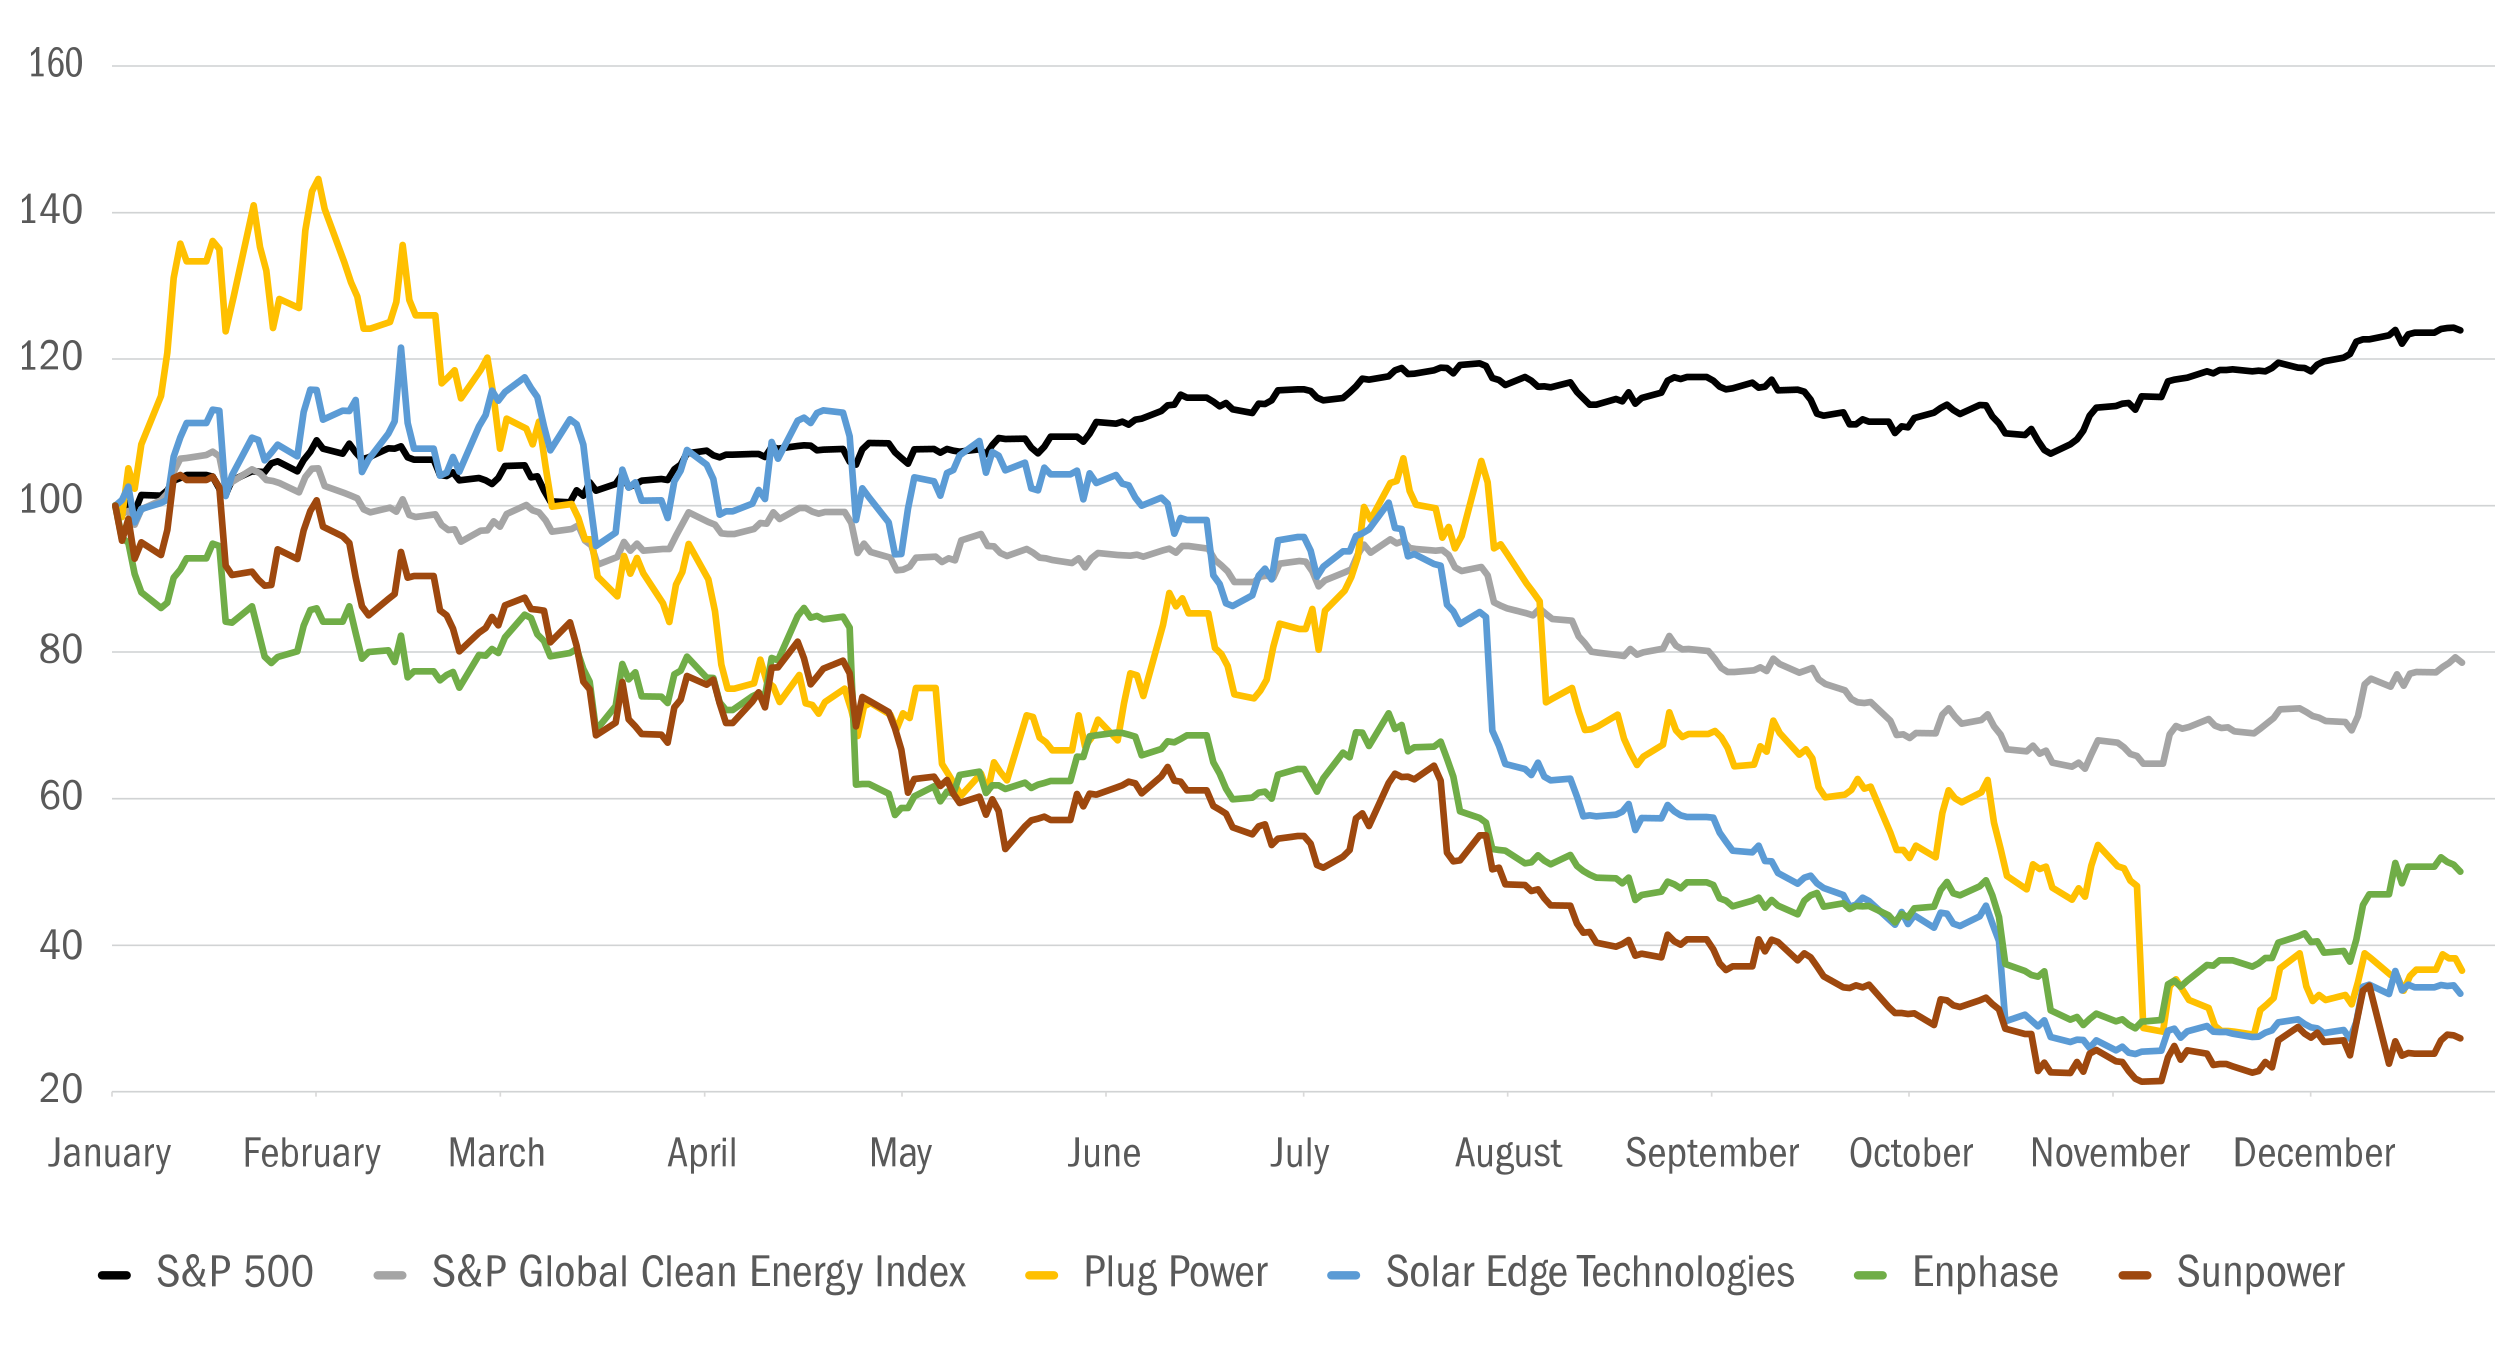 <?xml version="1.0" encoding="UTF-8"?> <svg xmlns="http://www.w3.org/2000/svg" xmlns:xlink="http://www.w3.org/1999/xlink" version="1.1" id="Layer_1" x="0px" y="0px" width="750px" height="407.8px" viewBox="0 0 750 407.8" xml:space="preserve"> <g> <path fill="none" stroke="#D1D3D4" stroke-width="0.5" stroke-linejoin="round" stroke-miterlimit="10" d="M33.6,283.6h714.9 M33.6,239.6h714.9 M33.6,195.6h714.9 M33.6,151.7h714.9 M33.6,107.7h714.9 M33.6,63.8h714.9 M33.6,19.8h714.9"></path> </g> <g> <path fill="none" stroke="#D1D3D4" stroke-width="0.5" stroke-linejoin="round" stroke-miterlimit="10" d="M33.6,327.5h714.9"></path> </g> <g> <path fill="none" stroke="#D9D9D9" stroke-width="0.5" stroke-linejoin="round" stroke-miterlimit="10" d="M33.6,327.5v1.5 M94.8,327.5v1.5 M150.1,327.5v1.5 M211.4,327.5v1.5 M270.6,327.5v1.5 M331.8,327.5v1.5 M391.1,327.5v1.5 M452.3,327.5v1.5 M513.5,327.5v1.5 M572.7,327.5v1.5 M633.9,327.5v1.5 M693.2,327.5v1.5"></path> </g> <g> <path fill="none" stroke="#000000" stroke-width="2" stroke-linecap="round" stroke-linejoin="round" stroke-miterlimit="10" d=" M34.6,151.7l2,0.9l1.9-1.7l1.9,2.6l2-5l5.9,0.2l1.9-1.6l1.9-2.9l2-0.8l1.9-0.9h5.9l1.9,0.5l2,3.6l1.9,1.7l1.9-4.2l6-2.7l1.9,0.1 l1.9,0.1l2-2.6l1.9-0.6l5.9,3l1.9-3.4l2-2.5l1.9-3.4l1.9,2.5l5.9,1.5l2-3l1.9,2.6l1.9,2.1l2-0.6l5.9-2.7l1.9,0.1l1.9-0.7l2,3.3 l1.9,0.7h5.9l1.9,4.6l2,0.3l1.9-1.1l1.9,2.4l5.9-0.7l2,0.7l1.9,1.1l1.9-1.8l2-3.6l5.9-0.2l1.9,3.6l1.9-0.3l2,4.2l1.9,3.3l5.9,0.3 l2-3.6l2,1.6l1.9-4l1.9,2.5l5.9-2l2-2.9l1.9,3.8l2-0.7l1.9-1.2l5.9-0.5l1.9,0.3l2-3.2l1.9-1.4l1.9-3.4l5.9-0.8l2,1.4l1.9,0.6 l1.9-0.8h2l5.9-0.2h1.9l1.9,0.9l2-3l1.9,0.5l5.9-0.8l1.9-0.2l2,0.1l1.9,1.4l1.9-0.2l5.9-0.2l2,3.8l1.9,0.9l1.9-4.6l2-1.9l5.9,0.1 l1.9,2.7l1.9,1.7l2,1.7l1.9-4.3l5.9-0.1l1.9,1.1l2-1.1l1.9,0.5l1.9,0.3l5.9-0.7l2,1.5l1.9-2.8l1.9-2.1l2,0.3l5.9-0.1l1.9,2.7l2,1.7 l1.9-2l1.9-3h5.9h2l1.9,1.5l1.9-2.4l2-3.5l5.9,0.5l1.9-0.6l1.9,0.9l2-1.5l1.9-0.3l5.9-2.3l1.9-1.7l2-0.2l1.9-3l1.9,0.9h5.9l2,1.2 l1.9,1.4l1.9-1l2,1.9l5.9,1.1l1.9-2.8l1.9,0.1l2-1.1l1.9-3l5.9-0.3h1.9l2,0.5l1.9,2l1.9,0.8l5.9-0.7l2-1.7l1.9-1.8l1.9-2.3l2,0.3 l5.9-1l1.9-1.8l2-0.7l1.9,1.8l1.9-0.1l5.9-1l2-0.8l1.9,0.1l1.9,1.6l2-2.5l5.9-0.5l1.9,0.8l1.9,3.6l2,0.6l1.9,1.5l5.9-2.4l1.9,1.1 l2,1.8l1.9-0.1l1.9,0.3l5.9-1.5l2,2.9l1.9,1.9l1.9,1.9h2l5.9-1.7l1.9,0.7l1.9-2.7l2,3.4l1.9-1.7l5.9-1.6l1.9-3.6l2-1l1.9,0.5 l1.9-0.6h5.9l2,1.1l1.9,1.8l1.9,0.8l2-0.3l5.9-1.7l1.9,1.5l1.9-0.3l2-2.1l1.9,3.2l5.9-0.2l2,0.6l1.9,2.4l1.9,4.2l2,0.6l5.9-1 l1.9,3.6h1.9l2-1.5l1.9,0.7h5.9l1.9,3.4l2-2l1.9,0.3l1.9-2.8l5.9-1.6l2-1.4l1.9-1l1.9,1.6l2,1.2l5.9-2.7l1.9,0.1l1.9,3.3l2,2.1 l1.9,3l5.9,0.5l1.9-1.8l2,3.5l1.9,2.8l1.9,1.1l5.9-2.8l2-1.5l1.9-2.6l1.9-4.5l2-2.4l5.9-0.5l1.9-0.7l1.9-0.2l2,2l1.9-4l5.9,0.2 l2-4.7l1.9-0.5l1.9-0.3l2-0.3l5.9-1.9l1.9,0.6l1.9-1h2l1.9-0.2l5.9,0.6l1.9-0.2l2,0.2l2-1l1.9-1.6l5.9,1.5l2,0.1l1.9,1l1.9-2l2-1 l5.9-1.1l1.9-1.1l1.9-3.7l2-0.7h1.9l5.9-1.2l1.9-1.6l2,4.1l1.9-2.8l1.9-0.5h5.9l2-1.1l1.9-0.3l1.9-0.1l2,0.8"></path> </g> <g> <path fill="none" stroke="#A5A5A5" stroke-width="2" stroke-linecap="round" stroke-linejoin="round" stroke-miterlimit="10" d=" M34.6,151.7l2,2.5l1.9-0.9l1.9,4.1l2-4.6l5.9-2.7l1.9-2.1l1.9-6.4l2-4l1.9-0.2l5.9-0.9l1.9-1l2,1.4l1.9,9.5l1.9-1.8l6-3.8L78,142 l1.9,2l2,0.3l1.9,0.6l5.9,2.8l1.9-4.6l2-2.5l1.9-0.1l1.9,5.3l5.9,2.1l2,0.8l1.9,0.8l1.9,3.3l2,0.9l5.9-1.4l1.9,1.2l1.9-3.7l2,4.7 l1.9,0.6l5.9-0.8l1.9,3.2l2,1.5l1.9-0.2l1.9,3.7l5.9-3.3l2-0.1l1.9-2.7l1.9,1.6l2-3.8l5.9-2.7l1.9,1.6l1.9,0.6l2,2.4l1.9,3.4 l5.9-0.8l2-1.1l2,4.6l1.9,1.4l1.9,5.8l5.9-2.3l2-4.5l1.9,2.6l2-2.1l1.9,2.1l5.9-0.5h1.9l2-4l1.9-3.5l1.9-3.5l5.9,2.9l2,0.8l1.9,2.6 l1.9,0.2h2l5.9-1.5l1.9-1.8l1.9,0.2l2-3.4l1.9,2l5.9-3.3h1.9l2,1.1l1.9,0.6l1.9-0.5h5.9l2,3.3l1.9,9l1.9-2.8l2,2.5l5.9,1.7l1.9,3.8 l1.9-0.2l2-0.9l1.9-2.7l5.9-0.3l1.9,1.6l2-1.1l1.9,0.6l1.9-6l5.9-1.9l2,3.6l1.9,0.1l1.9,2l2,0.9l5.9-2.1l1.9,1.1l2,1.5l1.9,0.2 l1.9,0.5l5.9,0.9l2-1.4l1.9,2.7l1.9-2.7l2-1.6l5.9,0.6l1.9,0.1l1.9,0.1l2-0.3l1.9,0.6l5.9-1.9l1.9-0.5l2,1.2l1.9-2h1.9l5.9,0.8 l2,3.4l1.9,1.6l1.9,1.8l2,3.2h5.9l1.9-1.6l1.9-0.3l2,0.6l1.9-4.2l5.9-0.8l1.9,0.2l2,2.9l1.9,4.5l1.9-1.8l5.9-2.4l2-0.9l1.9-4.4 l1.9-3l2,2.4l5.9-4l1.9,1.2l2-0.7l1.9,2.1l1.9,0.3l5.9,0.5l2-0.2l1.9,1.5l1.9,3.7l2,1.1l5.9-1.2l1.9,2.5l1.9,8.1l2,1l1.9,0.8 l5.9,1.5l1.9,0.6l2-2l1.9,1.6l1.9,1.5l5.9,0.5l2,4.7l1.9,2.1l1.9,2.5l2,0.3l5.9,0.7l1.9,0.3l1.9-2.1l2,1.7l1.9-0.7l5.9-1.1l1.9-3.8 l2,2.9l1.9,1.1l1.9-0.1l5.9,0.6l2,2.4l1.9,2.7l1.9,1.2h2l5.9-0.5l1.9-0.9l1.9,1.1l2-3.7l1.9,1.6l5.9,2.6l2-0.7l1.9-0.7l1.9,3.4 l2,1.4l5.9,1.9l1.9,2.6l1.9,1l2,0.2l1.9-0.3l5.9,5.6l1.9,4.3l2-0.2l1.9,1.1l1.9-1.5l5.9,0.1l2-5.6l1.9-1.9l1.9,2.5l2,2.1l5.9-1.1 l1.9-1.7l1.9,3.6l2,2.5l1.9,4.4l5.9,0.6l1.9-1.7l2,2.4l1.9-0.9l1.9,3.6l5.9,1.2l2-1.2l1.9,1.8l1.9-4.3l2-4.2l5.9,0.7l1.9,1.4l1.9,2 l2,0.6l1.9,2.3h5.9l2-8.8l1.9-2.5l1.9,0.8l2-0.5l5.9-2.4l1.9,2l1.9,0.7l2-0.2l1.9,1.2l5.9,0.6l1.9-1.4l2-1.6l2-1.6l1.9-2.6l5.9-0.3 l2,1.1l1.9,1.2l1.9,0.5l2,1l5.9,0.3l1.9,2.5l1.9-4.3l2-9.5l1.9-1.7l5.9,2.4l1.9-3.7l2,3.4l1.9-3.6l1.9-0.5l5.9,0.1l2-1.6l1.9-1.2 l1.9-1.7l2,1.6"></path> </g> <g> <path fill="none" stroke="#FFC000" stroke-width="2" stroke-linecap="round" stroke-linejoin="round" stroke-miterlimit="10" d=" M34.6,151.7l2,3.4l1.9-14.6l1.9,6.1l2-13.3l5.9-14.5l1.9-13l1.9-22.4l2-10.3l1.9,5.3h5.9l1.9-6.1l2,2.4l1.9,24.7L70.1,89l6-27.4 L78,74.1l1.9,7.1l2,17.2l1.9-8.7l5.9,2.7l1.9-23.3l2-11.7l1.9-3.7l1.9,9l5.9,16l2,6l1.9,4.3l1.9,9.6h2l5.9-2l1.9-6l1.9-17.1l2,16.5 l1.9,4.6h5.9l1.9,20.4l2-1.9l1.9-2l1.9,8.4l5.9-8.5l2-3.7l1.9,11.7l1.9,15.6l2-9l5.9,3l1.9,4.7l1.9-6.8l2,13.6l1.9,11.9l5.9-0.8 l2,4.2l2,6.4h1.9l1.9,11.2l5.9,5.9l2-12.1l1.9,5.3l2-4.7l1.9,4.6l5.9,9l1.9,5.6l2-11.2l1.9-3.8l1.9-8.4l5.9,10.6l2,9.6l1.9,16 l1.9,7.2h2l5.9-1.6l1.9-7.1l1.9,6.5l2,1.6l1.9,4.6l5.9-8.1l1.9,8.5l2,0.5l1.9,2.6l1.9-3.5l5.9-4l2,6.4l1.9,7.8l1.9-8.9l2-1l5.9,3.5 l1.9,4.3l1.9-4.7l2,1.4l1.9-9h5.9l1.9,22.8l2,3.2l1.9,3.2l1.9,3l5.9-6.5l2,5.3l1.9-8.7l1.9,2.9l2,2.5l5.9-19.5l1.9,0.5l2,6.2 l1.9,1.4l1.9,2.4h5.9l2-10.5l1.9,9.3l1.9-2.5l2-5.5l5.9,6.2l1.9-11.1l1.9-9l2,0.6l1.9,6.2l5.9-21.3l1.9-9.6l2,4l1.9-2.4l1.9,4.5 h5.9l2,10.4l1.9,1.8l1.9,3.6l2,8.5l5.9,1.2l1.9-2.3l1.9-3.3l2-9.9l1.9-6.9l5.9,1.6h1.9l2-6l1.9,12.2l1.9-11.7l5.9-6l2-4.1l1.9-5.8 l1.9-15.2l2,3.8l5.9-11l1.9-0.6l2-6.8l1.9,9.8l1.9,4.1l5.9,1.1l2,8.8l1.9-3.2l1.9,6.4l2-3.7l5.9-22.5l1.9,6.4l1.9,19.8l2-1.2 l1.9,2.8l5.9,9l1.9,2.5l2,2.8l1.9,30.3l1.9-1.1l5.9-3.2l2,7.1l1.9,5.5l1.9-0.2l2-0.9l5.9-3.5l1.9,7.2l1.9,4.2l2,3.7l1.9-2.5 l5.9-3.6l1.9-9.7l2,5.4l1.9,2l1.9-0.9h5.9l2-0.9l1.9,1.9l1.9,3.2l2,5.5l5.9-0.5l1.9-5.5l1.9,1.6l2-9.3l1.9,3.7l5.9,6.5l2-1.6 l1.9,2.7l1.9,8.7l2,3l5.9-0.8l1.9-1.4l1.9-3.3l2,2.9l1.9-0.6l5.9,13.8l1.9,5.2h2l1.9,2.4l1.9-3.7l5.9,3.5l2-13.3l1.9-6.8l1.9,2.4 l2,1.2l5.9-3l1.9-3.7l1.9,12.8l2,7.9l1.9,8.1l5.9,4l1.9-7.5l2,1.4l1.9-0.7l1.9,6.3l5.9,3.6l2-3.4l1.9,2.5l1.9-9.3l2-6.2l5.9,6.4 l1.9,0.6l1.9,3.7l2,1.6l1.9,42.6l5.9,1.1l2-13.6l1.9-2.1l1.9,3l2,3.2l5.9,2.4l1.9,5.4l1.9,1.5h2l1.9,0.2l5.9,0.9l1.9-7.4l2-1.7 l2-1.9l1.9-8.9l5.9-4.5l2,9.9l1.9,4.4l1.9-1.8l2,1.5l5.9-1.5l1.9,2.8l1.9-6.7l2-8.6l1.9,1.5l5.9,5l1.9,0.3l2,4.4l1.9-4.4l1.9-1.9 h5.9l2-4.6l1.9,1.2h1.9l2,3.7"></path> </g> <g> <path fill="none" stroke="#5B9BD5" stroke-width="2" stroke-linecap="round" stroke-linejoin="round" stroke-miterlimit="10" d=" M34.6,151.7l2-1.7l1.9-4l1.9,10.7l2-4l5.9-1.8l1.9-1l1.9-12.9l2-5.8l1.9-4.3h5.9l1.9-4l2,0.3l1.9,25.6l1.9-6.2l6-11.3l1.9,0.7 l1.9,6.1l2-2.3l1.9-2.4l5.9,3.5l1.9-13.3l2-6.7l1.9,0.1l1.9,8.9l5.9-2.7l2,0.1l1.9-3.3l1.9,21.6l2-3.8l5.9-7.7l1.9-3.7l1.9-22.1 l2,22.6l1.9,7.7h5.9l1.9,8.1l2-0.9l1.9-4.7l1.9,4.4l5.9-13.6l2-3.4l1.9-7.3l1.9,3l2-2.6l5.9-4.4l1.9,3.2l1.9,2.7l2,8.8l1.9,7.2 l5.9-9.3l2,1.5l2,6.1l1.9,16.1l1.9,14.3l5.9-4l2-18.9l1.9,5.4l2-1.6l1.9,5.5l5.9-0.1l1.9,5.3l2-11l1.9-3.2l1.9-6.2l5.9,4.4l2,4.3 l1.9,10.7l1.9-1h2l5.9-2.3l1.9-4.1l1.9,2.7l2-17.1l1.9,5l5.9-11.4l1.9-0.9l2,1.6l1.9-3l1.9-0.8l5.9,0.7l2,7.1l1.9,25.1l1.9-9.5 l2,2.7l5.9,7.5l1.9,9.6l1.9-0.1l2-13.6l1.9-9.4l5.9,1.2l1.9,4.3l2-6.8l1.9-0.9l1.9-4.4l5.9-4.3l2,9.5l1.9-6.2l1.9,1.1l2,4.4 l5.9-2.3l1.9,7.7l2,0.6l1.9-6.8l1.9,2h5.9l2-1.1l1.9,8.6l1.9-7.8l2,2.9l5.9-2.4l1.9,2.6l1.9,0.5l2,3.7l1.9,2.4l5.9-2.4l1.9,1.8l2,9 l1.9-4.7l1.9,0.6h5.9l2,16.6l1.9,2.6l1.9,5.8l2,0.8l5.9-3.2l1.9-5.9l1.9-2.1l2,3.2l1.9-11.7l5.9-1h1.9l2,4.1l1.9,7.8l1.9-3l5.9-4.6 h2l1.9-4.6l1.9-0.8l2-1.2l5.9-8l1.9,7.6l2,0.3l1.9,8.2l1.9-0.7l5.9,3l2,0.5l1.9,11.7l1.9,2l2,3.8l5.9-3.6l1.9,1.5l1.9,34.1l2,4.5 l1.9,5.5l5.9,1.5l1.9,1.8l2-3.7l1.9,4.2l1.9,1.1l5.9-0.5l2,5.4l1.9,5.9l1.9-0.3l2,0.3l5.9-0.5l1.9-0.9l1.9-2.3l2,7.8l1.9-3.6 l5.9,0.1l1.9-4l2,1.9l1.9,1.2l1.9,0.5h5.9l2,0.2l1.9,4.5l1.9,2.7l2,2.7l5.9,0.5l1.9-2l1.9,4.6l2,0.1l1.9,3.5l5.9,3.2l2-1.8l1.9-0.6 l1.9,2.3l2,1.4l5.9,2.1l1.9,3.5l1.9-0.6l2-2.1l1.9,1l5.9,5.4l1.9,1.7l2-3.8l1.9,3.6l1.9-2.6l5.9,3.7l2-4.5l1.9,0.3l1.9,3l2,0.7 l5.9-2.9l1.9-3.2l1.9,5.3l2,5.3l1.9,24.1l5.9-2l1.9,1.7l2,1.8l1.9-1.8l1.9,5l5.9,1.5l2-0.7l1.9,0.1l1.9,2.4l2-2.3l5.9,3l1.9-1.1 l1.9,1.8l2,0.4l1.9-0.7l5.9-0.3l2-6l1.9-0.6l1.9,2.7l2-1.9l5.9-1.6l1.9,1.7l1.9,0.1h2l1.9,0.5l5.9,1l1.9-0.1l2-1.2l2-0.7l1.9-2.4 l5.9-0.9l2,1.4l1.9,1l1.9,0.3l2,1.4l5.9-0.9l1.9,2.6l1.9-5l2-10.6l1.9-0.6l5.9,2.8l1.9-6.9l2,5.8l1.9-1.7l1.9,0.8h5.9l2-0.7 l1.9,0.3l1.9-0.2l2,2.5"></path> </g> <g> <path fill="none" stroke="#70AD47" stroke-width="2" stroke-linecap="round" stroke-linejoin="round" stroke-miterlimit="10" d=" M34.6,151.7l2,9.7l1.9,1.4l1.9,9.4l2,5.5l5.9,4.7l1.9-1.6l1.9-7.5l2-2.4l1.9-3.4h5.9l1.9-4.4l2,0.7l1.9,22.7l1.9,0.3l6-4.9l1.9,7.5 l1.9,7.6l2,1.9l1.9-1.8l5.9-1.7l1.9-7.7l2-4.7l1.9-0.5l1.9,4h5.9l2-4.6l1.9,8l1.9,7.7l2-2l5.9-0.5l1.9,3.5l1.9-7.9l2,12.5l1.9-1.8 h5.9l1.9,2.7l2-1.6l1.9-0.9l1.9,4.7l5.9-9.8l2,0.2l1.9-2l1.9,1.2l2-4.7l5.9-6.8l1.9,1l1.9,4.9l2,2l1.9,4.6l5.9-1l2-1.2l2,6l1.9,3.8 l1.9,14.6l5.9-7.3l2-12.6l1.9,4.6l2-2.1l1.9,7.2l5.9,0.1l1.9,1.9l2-8.6l1.9-1.1l1.9-4.2l5.9,6.3l2,0.1l1.9,7.3l1.9,2.3h2l5.9-4.1 l1.9-0.9l1.9,0.8l2-11.4l1.9,0.7l5.9-13.3l1.9-2.4l2,2.9l1.9-0.5l1.9,1l5.9-0.8l2,3.3l1.9,47.1l1.9-0.2h2l5.9,2.9l1.9,6.4l1.9-2.1 h2l1.9-3.5l5.9-3l1.9,4.5l2-2.9l1.9,0.6l1.9-5.6l5.9-1l2,6.4l1.9-2.3h1.9l2,1.1l5.9-1.9l1.9,1.6l2-1l1.9-0.5l1.9-0.6h5.9l2-7.3 l1.9,0.1l1.9-6.2l2-0.3l5.9-0.8l1.9,0.1l1.9,0.5l2,0.6l1.9,5.6l5.9-1.9l1.9-2.3l2,0.3l1.9-1l1.9-1.1h5.9l2,8.1l1.9,3.4l1.9,4.5 l2,3.2l5.9-0.5l1.9-1.5l1.9-0.3l2,2.1l1.9-7.2l5.9-1.7h1.9l2,3.5l1.9,3.3l1.9-4l5.9-7.7l2,1.4l1.9-7.5l1.9,0.1l2,4l5.9-9.8l1.9,4.7 l2-1.2l1.9,7.9l1.9-1.2l5.9-0.2l2-1.5l1.9,5.1l1.9,5.4l2,10.4l5.9,2l1.9,1.4l1.9,7.9l2,0.3l1.9,0.2l5.9,3.8l1.9-0.3l2-2.1l1.9,1.6 l1.9,1.1l5.9-2.8l2,3.3l1.9,1.5l1.9,1.1l2,0.9l5.9,0.2l1.9,1.5l1.9-1.7l2,6.7l1.9-1.5l5.9-1l1.9-3l2,0.8l1.9,1.2l1.9-1.8h5.9l2,0.8 l1.9,4l1.9,0.7l2,1.7l5.9-1.7l1.9-0.9l1.9,3l2-2.3l1.9,1.7l5.9,2.6l2-4.1l1.9-1.6l1.9-0.7l2,4.1l5.9-1l1.9,1.7l1.9-0.9l2,0.1 l1.9-0.1l5.9,2.8l1.9,2.1l2-2.5l1.9,1l1.9-2.7l5.9-0.5l2-5l1.9-2.4l1.9,3.4l2,0.6l5.9-2.7l1.9-1.8l1.9,4.5l2,6.5l1.9,14.1l5.9,2.1 l1.9,1.2l2,0.5l1.9-1.6l1.9,11.7l5.9,2.8l2-0.8l1.9,2.4l1.9-1.8l2-1.6l5.9,2.3l1.9-0.6l1.9,1.6l2,1.1l1.9-2l5.9-0.5l2-10.7l1.9-1.1 l1.9,1.8l2-1.8l5.9-4.7l1.9,0.2l1.9-1.6h2h1.9l5.9,1.9l1.9-1l2-1.6h2l1.9-4.6l5.9-1.9l2-0.9l1.9,2.6l1.9-0.2l2,3.4l5.9-0.5l1.9,3.2 l1.9-6.6l2-10.4l1.9-3.2h5.9l1.9-9.4l2,6.1l1.9-5h1.9h5.9l2-2.8l1.9,1.4l1.9,0.8l2,2.1"></path> </g> <g> <path fill="none" stroke="#9E480E" stroke-width="2" stroke-linecap="round" stroke-linejoin="round" stroke-miterlimit="10" d=" M34.6,151.7l2,10.5l1.9-6.5l1.9,11.9l2-4.9l5.9,3.8l1.9-7.5l1.9-15.6l2-0.9l1.9,1.5h5.9l1.9-1l2,3.2l1.9,23.5l1.9,2.8l6-1l1.9,2.4 l1.9,1.8l2-0.2l1.9-10.7l5.9,2.9l1.9-8.6l2-5.8l1.9-3.2l1.9,7.9l5.9,2.9l2,2l1.9,10.3l1.9,8.7l2,2.7l5.9-4.9l1.9-1.5l1.9-12.6 l2,7.7l1.9-0.5h5.9l1.9,10.3l2,1.5l1.9,4l1.9,6.8l5.9-5.6l2-1.4l1.9-3.3l1.9,2.5l2-6l5.9-2.3l1.9,3.4l1.9,0.2l2,0.3l1.9,9.5l5.9-6 l2,7.1l2,10.7l1.9,2.3l1.9,13.8l5.9-3.8l2-12.2l1.9,11.2l2,2.1l1.9,2.3l5.9,0.2l1.9,2.4l2-10.6l1.9-2.3l1.9-7.1l5.9,2.6l2-1.5 l1.9,7.1l1.9,5.9h2l5.9-6.4l1.9-2.8l1.9,4.5l2-11.9l1.9-0.1l5.9-7.7l1.9,5l2,7.8l1.9-2.3l1.9-2.4l5.9-2.4l2,3.8l1.9,15.9l1.9-8.8 l2,1.1l5.9,3.4l1.9,4.9l1.9,6.4l2,12.9l1.9-4.1l5.9-0.7l1.9,2.8l2-1.8l1.9,4.1l1.9,2.8l5.9-1.9l2,5.4l1.9-4.6l1.9,3.5l2,11.4 l5.9-6.8l1.9-1.8l2-0.5l1.9-0.6l1.9,1h5.9l2-7.8l1.9,3.7l1.9-3.8l2,0.3l5.9-2.1l1.9-0.7l1.9-1.1l2,0.5l1.9,3l5.9-5.1l1.9-2.8l2,4.1 l1.9,0.3l1.9,2.6h5.9l2,4.7l1.9,1.1l1.9,1.2l2,4.1l5.9,2.1l1.9-2.4l1.9-0.6l2,6.2l1.9-1.9l5.9-0.8h1.9l2,2.3l1.9,6.4l1.9,0.8 l5.9-3.3l2-2l1.9-9.5l1.9-1.5l2,3.8l5.9-12.9l1.9-2.8l2,1l1.9-0.1l1.9,0.8l5.9-4.1l2,4.5l1.9,21.6l1.9,2.6l2-0.3l5.9-7.5h1.9 l1.9,10.2l2-0.5l1.9,5l5.9,0.2l1.9,1.8l2-0.5l1.9,2.7l1.9,2.1l5.9,0.1l2,5.4l1.9,2.7l1.9-0.2l2,3.2l5.9,1.2l1.9-0.8l1.9-1.2l2,4.7 l1.9-0.6l5.9,1.1l1.9-6.8l2,2l1.9,1l1.9-1.6h5.9l2,3l1.9,4.2l1.9,2l2-1.1h5.9l1.9-8.1l1.9,3.6l2-3.5l1.9,0.7l5.9,5.5l2-2.1l1.9,1.2 l1.9,2.7l2,3l5.9,3.3l1.9,0.2l1.9-0.8l2,0.6l1.9-0.8l5.9,6.7l1.9,1.8h2l1.9,0.3l1.9-0.2l5.9,3.5l2-7.7l1.9,0.3l1.9,1.5l2,0.5l5.9-2 l1.9-0.8l1.9,1.9l2,1.6l1.9,5.8l5.9,1.6h1.9l2,11.1l1.9-2.5l1.9,2.9l5.9,0.2l2-3.3l1.9,2.9l1.9-5.4l2-1.1l5.9,3.4l1.9,0.2l1.9,2.7 l2,2.3l1.9,0.9l5.9-0.2l2-7.1l1.9-3.4l1.9,4.1l2-2.8l5.9,1l1.9,3.4l1.9-0.3h2l1.9,0.7l5.9,1.9l1.9-0.5l2-2.7l2,1.6l1.9-8.1l5.9-4 l2,2l1.9,1.2l1.9-1.5l2,2.8l5.9-0.5l1.9,4.5l1.9-9.7l2-9.7l1.9-1.5l5.9,23.4l1.9-6.7l2,4.3l1.9-0.8l1.9,0.2h5.9l2-4l1.9-1.7 l1.9,0.2l2,0.9"></path> </g> <g> <g> <path fill="#595959" d="M12.2,330.7v-0.9c1.6-1.4,2.7-2.5,3.3-3.2c0.6-0.8,0.9-1.5,0.9-2.1c0-0.5-0.1-0.9-0.4-1.3 c-0.3-0.3-0.7-0.5-1.2-0.5c-0.5,0-0.8,0.1-1.1,0.4c-0.3,0.3-0.5,0.8-0.6,1.4l-0.9-0.2c0.1-0.8,0.4-1.4,0.9-1.9s1.1-0.7,1.8-0.7 c0.8,0,1.4,0.2,1.8,0.7c0.5,0.5,0.7,1.1,0.7,1.9c0,0.5-0.1,1-0.4,1.5c-0.2,0.5-0.6,1-1.1,1.5c-0.5,0.5-1.4,1.3-2.6,2.4h4.1v0.9 H12.2z"></path> <path fill="#595959" d="M21.7,321.9c0.9,0,1.6,0.4,2.1,1.2c0.5,0.8,0.7,1.9,0.7,3.3c0,1.5-0.2,2.7-0.7,3.4 c-0.5,0.8-1.2,1.2-2.1,1.2c-0.9,0-1.6-0.4-2.1-1.2c-0.5-0.8-0.7-1.9-0.7-3.4c0-1.5,0.2-2.6,0.7-3.3S20.8,321.9,21.7,321.9z M21.7,322.7c-0.5,0-1,0.3-1.3,0.9c-0.3,0.6-0.5,1.5-0.5,2.8c0,1.2,0.1,2.2,0.4,2.8c0.3,0.6,0.7,0.9,1.3,0.9c0.5,0,1-0.3,1.3-0.9 c0.3-0.6,0.4-1.6,0.4-2.8c0-1.2-0.1-2.2-0.4-2.8C22.6,323,22.2,322.7,21.7,322.7z"></path> </g> </g> <g> <g> <path fill="#595959" d="M15.7,287.7v-2.1h-3.6v-0.7l3.3-6.1h1.3v6h1.2v0.8h-1.2v2.1H15.7z M15.7,279.6l-2.6,5.2h2.6V279.6z"></path> <path fill="#595959" d="M21.7,278.8c0.9,0,1.6,0.4,2.1,1.2c0.5,0.8,0.7,1.9,0.7,3.3c0,1.5-0.2,2.7-0.7,3.4 c-0.5,0.8-1.2,1.2-2.1,1.2c-0.9,0-1.6-0.4-2.1-1.2c-0.5-0.8-0.7-1.9-0.7-3.4c0-1.5,0.2-2.6,0.7-3.3S20.8,278.8,21.7,278.8z M21.7,279.6c-0.5,0-1,0.3-1.3,0.9c-0.3,0.6-0.5,1.5-0.5,2.8c0,1.2,0.1,2.2,0.4,2.8c0.3,0.6,0.7,0.9,1.3,0.9c0.5,0,1-0.3,1.3-0.9 c0.3-0.6,0.4-1.6,0.4-2.8c0-1.2-0.1-2.2-0.4-2.8C22.6,279.9,22.2,279.6,21.7,279.6z"></path> </g> </g> <g> <g> <path fill="#595959" d="M16.9,236.1c-0.1-0.5-0.3-0.8-0.6-1c-0.2-0.2-0.5-0.3-0.9-0.3c-0.6,0-1.1,0.3-1.5,0.9 c-0.3,0.6-0.5,1.6-0.6,2.9c0.2-0.5,0.5-0.9,0.8-1.1c0.3-0.3,0.7-0.4,1.2-0.4c0.7,0,1.3,0.3,1.8,0.8c0.5,0.5,0.7,1.2,0.7,2.1 c0,0.9-0.2,1.6-0.7,2.1s-1.1,0.8-1.9,0.8c-0.9,0-1.6-0.4-2.1-1.1c-0.5-0.7-0.8-1.8-0.8-3.1c0-1.5,0.3-2.6,0.8-3.5 c0.5-0.9,1.3-1.3,2.2-1.3c0.6,0,1.1,0.2,1.5,0.5c0.4,0.3,0.7,0.8,0.9,1.5L16.9,236.1z M15.3,238c-0.5,0-1,0.2-1.3,0.6 s-0.5,0.9-0.5,1.4c0,0.6,0.2,1.1,0.5,1.5c0.3,0.4,0.7,0.6,1.2,0.6c0.5,0,0.9-0.2,1.2-0.5c0.3-0.4,0.4-0.9,0.4-1.5 s-0.1-1.2-0.4-1.5C16.2,238.1,15.8,238,15.3,238z"></path> <path fill="#595959" d="M21.7,233.9c0.9,0,1.6,0.4,2.1,1.2c0.5,0.8,0.7,1.9,0.7,3.3c0,1.5-0.2,2.7-0.7,3.4 c-0.5,0.8-1.2,1.2-2.1,1.2c-0.9,0-1.6-0.4-2.1-1.2c-0.5-0.8-0.7-1.9-0.7-3.4c0-1.5,0.2-2.6,0.7-3.3S20.8,233.9,21.7,233.9z M21.7,234.7c-0.5,0-1,0.3-1.3,0.9c-0.3,0.6-0.5,1.5-0.5,2.8c0,1.2,0.1,2.2,0.4,2.8c0.3,0.6,0.7,0.9,1.3,0.9c0.5,0,1-0.3,1.3-0.9 c0.3-0.6,0.4-1.6,0.4-2.8c0-1.2-0.1-2.2-0.4-2.8C22.6,235,22.2,234.7,21.7,234.7z"></path> </g> </g> <g> <g> <path fill="#595959" d="M16,194.2c0.6,0.3,1.1,0.6,1.4,1c0.3,0.4,0.4,0.9,0.4,1.3c0,0.7-0.3,1.3-0.8,1.8c-0.5,0.5-1.2,0.7-2.1,0.7 c-0.9,0-1.6-0.2-2.1-0.6c-0.5-0.4-0.7-1-0.7-1.7c0-0.5,0.1-1,0.4-1.4s0.7-0.7,1.3-1c-0.5-0.3-0.9-0.6-1.1-0.9 c-0.2-0.3-0.3-0.7-0.3-1.2c0-0.7,0.2-1.2,0.7-1.6c0.5-0.4,1.1-0.6,1.9-0.6c0.7,0,1.3,0.2,1.8,0.6c0.5,0.4,0.7,0.9,0.7,1.6 C17.6,193.1,17.1,193.7,16,194.2z M14.9,194.8c-0.6,0.2-1.1,0.5-1.4,0.8c-0.3,0.3-0.4,0.7-0.4,1.1c0,0.5,0.2,0.9,0.5,1.2 c0.3,0.3,0.8,0.4,1.3,0.4c0.5,0,1-0.1,1.3-0.4c0.3-0.3,0.5-0.6,0.5-1.1s-0.1-0.8-0.4-1.1C16.1,195.3,15.6,195,14.9,194.8z M15,193.8c0.6-0.2,1-0.4,1.2-0.7c0.3-0.3,0.4-0.6,0.4-1c0-0.4-0.1-0.7-0.4-1c-0.3-0.3-0.7-0.4-1.1-0.4c-0.4,0-0.8,0.1-1.1,0.4 c-0.3,0.3-0.4,0.6-0.4,1c0,0.4,0.1,0.7,0.3,1C14.1,193.4,14.5,193.6,15,193.8z"></path> <path fill="#595959" d="M21.7,190c0.9,0,1.6,0.4,2.1,1.2c0.5,0.8,0.7,1.9,0.7,3.3c0,1.5-0.2,2.7-0.7,3.4c-0.5,0.8-1.2,1.2-2.1,1.2 c-0.9,0-1.6-0.4-2.1-1.2c-0.5-0.8-0.7-1.9-0.7-3.4c0-1.5,0.2-2.6,0.7-3.3S20.8,190,21.7,190z M21.7,190.8c-0.5,0-1,0.3-1.3,0.9 c-0.3,0.6-0.5,1.5-0.5,2.8c0,1.2,0.1,2.2,0.4,2.8c0.3,0.6,0.7,0.9,1.3,0.9c0.5,0,1-0.3,1.3-0.9c0.3-0.6,0.4-1.6,0.4-2.8 c0-1.2-0.1-2.2-0.4-2.8C22.6,191.1,22.2,190.8,21.7,190.8z"></path> </g> </g> <g> <g> <path fill="#595959" d="M6.6,153.8V153h1.5v-6.6c-0.2,0.3-0.5,0.5-0.7,0.7s-0.5,0.4-0.8,0.6v-1c0.4-0.2,0.7-0.4,1-0.7 c0.3-0.3,0.6-0.6,0.9-1h0.7v8h1.4v0.8H6.6z"></path> <path fill="#595959" d="M15,144.9c0.9,0,1.6,0.4,2.1,1.2c0.5,0.8,0.7,1.9,0.7,3.3c0,1.5-0.2,2.7-0.7,3.4c-0.5,0.8-1.2,1.2-2.1,1.2 c-0.9,0-1.6-0.4-2.1-1.2c-0.5-0.8-0.7-1.9-0.7-3.4c0-1.5,0.2-2.6,0.7-3.3S14.1,144.9,15,144.9z M15,145.7c-0.5,0-1,0.3-1.3,0.9 c-0.3,0.6-0.5,1.5-0.5,2.8c0,1.2,0.1,2.2,0.4,2.8c0.3,0.6,0.7,0.9,1.3,0.9c0.5,0,1-0.3,1.3-0.9c0.3-0.6,0.4-1.6,0.4-2.8 c0-1.2-0.1-2.2-0.4-2.8C16,146,15.6,145.7,15,145.7z"></path> <path fill="#595959" d="M21.7,144.9c0.9,0,1.6,0.4,2.1,1.2c0.5,0.8,0.7,1.9,0.7,3.3c0,1.5-0.2,2.7-0.7,3.4 c-0.5,0.8-1.2,1.2-2.1,1.2c-0.9,0-1.6-0.4-2.1-1.2c-0.5-0.8-0.7-1.9-0.7-3.4c0-1.5,0.2-2.6,0.7-3.3S20.8,144.9,21.7,144.9z M21.7,145.7c-0.5,0-1,0.3-1.3,0.9c-0.3,0.6-0.5,1.5-0.5,2.8c0,1.2,0.1,2.2,0.4,2.8c0.3,0.6,0.7,0.9,1.3,0.9c0.5,0,1-0.3,1.3-0.9 c0.3-0.6,0.4-1.6,0.4-2.8c0-1.2-0.1-2.2-0.4-2.8C22.6,146,22.2,145.7,21.7,145.7z"></path> </g> </g> <g> <g> <path fill="#595959" d="M6.6,110.9v-0.8h1.5v-6.6c-0.2,0.3-0.5,0.5-0.7,0.7s-0.5,0.4-0.8,0.6v-1c0.4-0.2,0.7-0.4,1-0.7 c0.3-0.3,0.6-0.6,0.9-1h0.7v8h1.4v0.8H6.6z"></path> <path fill="#595959" d="M12.2,110.9V110c1.6-1.4,2.7-2.5,3.3-3.2c0.6-0.8,0.9-1.5,0.9-2.1c0-0.5-0.1-0.9-0.4-1.3 c-0.3-0.3-0.7-0.5-1.2-0.5c-0.5,0-0.8,0.1-1.1,0.4c-0.3,0.3-0.5,0.8-0.6,1.4l-0.9-0.2c0.1-0.8,0.4-1.4,0.9-1.9s1.1-0.7,1.8-0.7 c0.8,0,1.4,0.2,1.8,0.7c0.5,0.5,0.7,1.1,0.7,1.9c0,0.5-0.1,1-0.4,1.5c-0.2,0.5-0.6,1-1.1,1.5c-0.5,0.5-1.4,1.3-2.6,2.4h4.1v0.9 H12.2z"></path> <path fill="#595959" d="M21.7,102c0.9,0,1.6,0.4,2.1,1.2c0.5,0.8,0.7,1.9,0.7,3.3c0,1.5-0.2,2.7-0.7,3.4c-0.5,0.8-1.2,1.2-2.1,1.2 c-0.9,0-1.6-0.4-2.1-1.2c-0.5-0.8-0.7-1.9-0.7-3.4c0-1.5,0.2-2.6,0.7-3.3S20.8,102,21.7,102z M21.7,102.8c-0.5,0-1,0.3-1.3,0.9 c-0.3,0.6-0.5,1.5-0.5,2.8c0,1.2,0.1,2.2,0.4,2.8c0.3,0.6,0.7,0.9,1.3,0.9c0.5,0,1-0.3,1.3-0.9c0.3-0.6,0.4-1.6,0.4-2.8 c0-1.2-0.1-2.2-0.4-2.8C22.6,103.1,22.2,102.8,21.7,102.8z"></path> </g> </g> <g> <g> <path fill="#595959" d="M6.6,66.9v-0.8h1.5v-6.6c-0.2,0.3-0.5,0.5-0.7,0.7s-0.5,0.4-0.8,0.6v-1c0.4-0.2,0.7-0.4,1-0.7 c0.3-0.3,0.6-0.6,0.9-1h0.7v8h1.4v0.8H6.6z"></path> <path fill="#595959" d="M15.7,66.9v-2.1h-3.6v-0.7l3.3-6.1h1.3v6h1.2v0.8h-1.2v2.1H15.7z M15.7,58.9l-2.6,5.2h2.6V58.9z"></path> <path fill="#595959" d="M21.7,58.1c0.9,0,1.6,0.4,2.1,1.2c0.5,0.8,0.7,1.9,0.7,3.3c0,1.5-0.2,2.7-0.7,3.4 c-0.5,0.8-1.2,1.2-2.1,1.2c-0.9,0-1.6-0.4-2.1-1.2c-0.5-0.8-0.7-1.9-0.7-3.4c0-1.5,0.2-2.6,0.7-3.3S20.8,58.1,21.7,58.1z M21.7,58.9c-0.5,0-1,0.3-1.3,0.9c-0.3,0.6-0.5,1.5-0.5,2.8c0,1.2,0.1,2.2,0.4,2.8c0.3,0.6,0.7,0.9,1.3,0.9c0.5,0,1-0.3,1.3-0.9 c0.3-0.6,0.4-1.6,0.4-2.8c0-1.2-0.1-2.2-0.4-2.8C22.6,59.2,22.2,58.9,21.7,58.9z"></path> </g> </g> <g> <g> <path fill="#595959" d="M11.8,14.1v8h1.3v0.8H9.4v-0.8h1.4v-6.6c-0.2,0.2-0.4,0.5-0.6,0.7s-0.5,0.4-0.9,0.6v-1 c0.3-0.2,0.6-0.4,0.9-0.7s0.6-0.6,0.8-1H11.8z"></path> <path fill="#595959" d="M17,14.1c0.5,0,0.9,0.1,1.2,0.4c0.3,0.3,0.6,0.7,0.8,1.3l-0.8,0.3c-0.1-0.4-0.3-0.8-0.4-0.9 c-0.2-0.2-0.4-0.3-0.7-0.3c-0.5,0-0.9,0.3-1.2,0.9c-0.3,0.6-0.4,1.5-0.5,2.8c0.3-0.9,0.8-1.3,1.6-1.3c0.6,0,1.1,0.3,1.5,0.8 s0.6,1.2,0.6,2c0,0.9-0.2,1.7-0.6,2.2c-0.4,0.5-1,0.8-1.6,0.8c-0.8,0-1.4-0.3-1.8-1c-0.4-0.7-0.6-1.8-0.6-3.2 c0-1.5,0.2-2.7,0.7-3.5S16.1,14.1,17,14.1z M15.5,20.2c0,0.6,0.1,1.1,0.4,1.5c0.2,0.4,0.6,0.5,1,0.5c0.8,0,1.2-0.7,1.2-2.1 c0-0.7-0.1-1.2-0.3-1.6c-0.2-0.4-0.5-0.5-0.9-0.5c-0.4,0-0.7,0.2-1,0.6C15.7,19,15.5,19.5,15.5,20.2z"></path> <path fill="#595959" d="M22.2,14.1c1.6,0,2.4,1.5,2.4,4.6c0,1.4-0.2,2.5-0.6,3.3c-0.4,0.7-1,1.1-1.8,1.1c-0.8,0-1.4-0.4-1.8-1.1 c-0.4-0.7-0.6-1.9-0.6-3.4c0-1.5,0.2-2.6,0.6-3.4C20.8,14.4,21.4,14.1,22.2,14.1z M20.8,18.3c0,1.4,0.1,2.5,0.3,3.1 s0.6,0.9,1.1,0.9c0.5,0,0.8-0.3,1-0.8c0.2-0.5,0.3-1.4,0.3-2.5c0-1.5-0.1-2.6-0.4-3.2c-0.2-0.6-0.6-0.9-1.1-0.9 c-0.5,0-0.8,0.2-1,0.7C20.9,16.1,20.8,17,20.8,18.3z"></path> </g> </g> <g> <g> <g> <path fill="#595959" d="M14.6,349.1c0.1,0.1,0.3,0.1,0.4,0.1c0.1,0,0.3,0,0.5,0c0.4,0,0.8-0.1,0.9-0.4c0.2-0.3,0.3-0.6,0.3-1 c0-0.4,0-0.9,0-1.3v-5.3h1.1v5.5c0,1.3-0.2,2.2-0.5,2.7c-0.4,0.4-0.9,0.6-1.7,0.6c-0.1,0-0.3,0-0.5,0c-0.2,0-0.4-0.1-0.6-0.1 V349.1z"></path> <path fill="#595959" d="M23.1,349.9c0-0.1,0-0.3-0.1-0.5c0-0.2,0-0.4,0-0.6c-0.2,0.5-0.5,0.8-0.8,1c-0.3,0.2-0.7,0.3-1.1,0.3 c-0.6,0-1-0.2-1.4-0.5c-0.4-0.3-0.5-0.8-0.5-1.4c0-0.7,0.2-1.3,0.7-1.7c0.5-0.4,1.2-0.6,2.1-0.6c0.4,0,0.7,0,0.8,0.1v-0.3 c0-0.5-0.1-0.9-0.3-1.2c-0.2-0.3-0.5-0.4-0.9-0.4c-0.3,0-0.6,0.1-0.8,0.2c-0.2,0.2-0.4,0.4-0.5,0.8l-0.9-0.2 c0.1-0.5,0.3-0.9,0.8-1.2c0.4-0.3,0.9-0.4,1.5-0.4c0.5,0,0.9,0.1,1.2,0.3c0.3,0.2,0.6,0.5,0.7,0.8c0.1,0.3,0.2,0.8,0.2,1.3v2.4 c0,0.6,0,0.9,0,1.1c0,0.2,0,0.4,0.1,0.6H23.1z M23,346.7c-0.1,0-0.2,0-0.4-0.1c-0.1,0-0.2,0-0.4,0c-0.7,0-1.1,0.1-1.4,0.4 c-0.3,0.3-0.5,0.6-0.5,1.2c0,0.3,0.1,0.6,0.3,0.8s0.4,0.3,0.8,0.3c0.5,0,0.9-0.2,1.2-0.6c0.3-0.4,0.4-0.9,0.4-1.4 C23,347.1,23,346.9,23,346.7z"></path> <path fill="#595959" d="M29,349.9v-4.1c0-0.6-0.1-1.1-0.2-1.3c-0.1-0.2-0.4-0.4-0.8-0.4c-0.5,0-0.8,0.2-1,0.6 c-0.2,0.4-0.4,0.9-0.4,1.7v3.5h-0.9v-6.4h0.9v1c0.2-0.4,0.4-0.7,0.7-0.9c0.3-0.2,0.6-0.3,1-0.3c0.5,0,0.9,0.1,1.2,0.4 c0.3,0.3,0.5,0.8,0.5,1.7v4.5H29z"></path> <path fill="#595959" d="M35,349.9V349c-0.2,0.4-0.4,0.7-0.7,0.9c-0.3,0.2-0.6,0.3-1,0.3c-0.5,0-0.9-0.2-1.2-0.5s-0.5-0.9-0.5-1.8 v-4.3h0.9v4.2c0,0.6,0.1,1,0.2,1.2c0.1,0.2,0.4,0.3,0.8,0.3c0.5,0,0.8-0.2,1.1-0.6c0.2-0.4,0.3-1.1,0.3-2v-3.2h0.9v6.4H35z"></path> <path fill="#595959" d="M41.1,349.9c0-0.1,0-0.3-0.1-0.5c0-0.2,0-0.4,0-0.6c-0.2,0.5-0.5,0.8-0.8,1c-0.3,0.2-0.7,0.3-1.1,0.3 c-0.6,0-1-0.2-1.4-0.5c-0.4-0.3-0.5-0.8-0.5-1.4c0-0.7,0.2-1.3,0.7-1.7c0.5-0.4,1.2-0.6,2.1-0.6c0.4,0,0.7,0,0.8,0.1v-0.3 c0-0.5-0.1-0.9-0.3-1.2c-0.2-0.3-0.5-0.4-0.9-0.4c-0.3,0-0.6,0.1-0.8,0.2c-0.2,0.2-0.4,0.4-0.5,0.8l-0.9-0.2 c0.1-0.5,0.3-0.9,0.8-1.2c0.4-0.3,0.9-0.4,1.5-0.4c0.5,0,0.9,0.1,1.2,0.3c0.3,0.2,0.6,0.5,0.7,0.8c0.1,0.3,0.2,0.8,0.2,1.3v2.4 c0,0.6,0,0.9,0,1.1c0,0.2,0,0.4,0.1,0.6H41.1z M40.9,346.7c-0.1,0-0.2,0-0.4-0.1c-0.1,0-0.2,0-0.4,0c-0.7,0-1.1,0.1-1.4,0.4 c-0.3,0.3-0.5,0.6-0.5,1.2c0,0.3,0.1,0.6,0.3,0.8s0.4,0.3,0.8,0.3c0.5,0,0.9-0.2,1.2-0.6c0.3-0.4,0.4-0.9,0.4-1.4 C40.9,347.1,40.9,346.9,40.9,346.7z"></path> <path fill="#595959" d="M43.6,349.9v-6.4h0.8v1.3c0.2-0.5,0.5-0.9,0.7-1.2c0.3-0.2,0.6-0.4,0.9-0.4h0.2v1.1l-0.2,0 c-0.5,0-0.8,0.2-1.1,0.6s-0.4,0.9-0.4,1.6v3.4H43.6z"></path> <path fill="#595959" d="M47,351.4c0.1,0,0.2,0,0.2,0c0.1,0,0.1,0,0.2,0c0.3,0,0.5-0.1,0.6-0.2c0.1-0.1,0.2-0.3,0.3-0.6 c0.1-0.3,0.2-0.6,0.3-1l-1.8-6.1h0.9l1.3,4.8l1.4-4.8h0.9l-2.2,7c-0.2,0.7-0.4,1.1-0.7,1.4c-0.2,0.3-0.6,0.4-1,0.4 c-0.2,0-0.4,0-0.6-0.1V351.4z"></path> </g> </g> </g> <g> <g> <g> <path fill="#595959" d="M73.7,349.9v-8.7h4.5v0.9h-3.5v2.9h2.9v0.9h-2.9v4.1H73.7z"></path> <path fill="#595959" d="M83.3,348.2c-0.2,0.6-0.4,1.1-0.8,1.4c-0.4,0.3-0.8,0.5-1.5,0.5c-0.8,0-1.4-0.3-1.8-0.9 c-0.4-0.6-0.6-1.4-0.6-2.4c0-1.1,0.2-1.9,0.7-2.5c0.5-0.6,1.1-0.9,1.8-0.9c0.7,0,1.3,0.3,1.7,0.9c0.4,0.6,0.6,1.5,0.6,2.7h-3.8 v0.1c0,0.8,0.1,1.4,0.4,1.8c0.3,0.4,0.6,0.6,1.1,0.6c0.3,0,0.6-0.1,0.8-0.3s0.4-0.5,0.5-1L83.3,348.2z M82.3,346.1 c0-0.6-0.1-1.1-0.3-1.4c-0.2-0.3-0.6-0.5-1-0.5c-0.4,0-0.7,0.2-0.9,0.5c-0.2,0.3-0.4,0.8-0.4,1.5H82.3z"></path> <path fill="#595959" d="M84.7,349.9v-8.7h0.9v3.1c0.2-0.3,0.4-0.6,0.7-0.7c0.3-0.2,0.6-0.2,0.9-0.2c0.7,0,1.2,0.3,1.6,0.9 c0.4,0.6,0.6,1.4,0.6,2.4c0,1.1-0.2,2-0.6,2.5s-1,0.9-1.8,0.9c-0.4,0-0.8-0.1-1-0.2c-0.2-0.2-0.5-0.4-0.6-0.8l-0.2,0.9H84.7z M85.7,347.2c0,1.4,0.5,2,1.4,2c0.5,0,0.8-0.2,1.1-0.6c0.2-0.4,0.3-1.1,0.3-2c0-0.8-0.1-1.5-0.3-1.9c-0.2-0.4-0.6-0.6-1.1-0.6 c-0.4,0-0.7,0.2-1,0.6s-0.4,0.8-0.4,1.4V347.2z"></path> <path fill="#595959" d="M90.9,349.9v-6.4h0.8v1.3c0.2-0.5,0.5-0.9,0.7-1.2c0.3-0.2,0.6-0.4,0.9-0.4h0.2v1.1l-0.2,0 c-0.5,0-0.8,0.2-1.1,0.6s-0.4,0.9-0.4,1.6v3.4H90.9z"></path> <path fill="#595959" d="M97.9,349.9V349c-0.2,0.4-0.4,0.7-0.7,0.9c-0.3,0.2-0.6,0.3-1,0.3c-0.5,0-0.9-0.2-1.2-0.5 s-0.5-0.9-0.5-1.8v-4.3h0.9v4.2c0,0.6,0.1,1,0.2,1.2c0.1,0.2,0.4,0.3,0.8,0.3c0.5,0,0.8-0.2,1.1-0.6c0.2-0.4,0.3-1.1,0.3-2v-3.2 h0.9v6.4H97.9z"></path> <path fill="#595959" d="M103.9,349.9c0-0.1,0-0.3-0.1-0.5c0-0.2,0-0.4,0-0.6c-0.2,0.5-0.5,0.8-0.8,1c-0.3,0.2-0.7,0.3-1.1,0.3 c-0.6,0-1-0.2-1.4-0.5c-0.4-0.3-0.5-0.8-0.5-1.4c0-0.7,0.2-1.3,0.7-1.7c0.5-0.4,1.2-0.6,2.1-0.6c0.4,0,0.7,0,0.8,0.1v-0.3 c0-0.5-0.1-0.9-0.3-1.2c-0.2-0.3-0.5-0.4-0.9-0.4c-0.3,0-0.6,0.1-0.8,0.2c-0.2,0.2-0.4,0.4-0.5,0.8l-0.9-0.2 c0.1-0.5,0.3-0.9,0.8-1.2c0.4-0.3,0.9-0.4,1.5-0.4c0.5,0,0.9,0.1,1.2,0.3c0.3,0.2,0.6,0.5,0.7,0.8c0.1,0.3,0.2,0.8,0.2,1.3v2.4 c0,0.6,0,0.9,0,1.1c0,0.2,0,0.4,0.1,0.6H103.9z M103.8,346.7c-0.1,0-0.2,0-0.4-0.1c-0.1,0-0.2,0-0.4,0c-0.7,0-1.1,0.1-1.4,0.4 c-0.3,0.3-0.5,0.6-0.5,1.2c0,0.3,0.1,0.6,0.3,0.8s0.4,0.3,0.8,0.3c0.5,0,0.9-0.2,1.2-0.6c0.3-0.4,0.4-0.9,0.4-1.4 C103.8,347.1,103.8,346.9,103.8,346.7z"></path> <path fill="#595959" d="M106.5,349.9v-6.4h0.8v1.3c0.2-0.5,0.5-0.9,0.7-1.2c0.3-0.2,0.6-0.4,0.9-0.4h0.2v1.1l-0.2,0 c-0.5,0-0.8,0.2-1.1,0.6s-0.4,0.9-0.4,1.6v3.4H106.5z"></path> <path fill="#595959" d="M109.9,351.4c0.1,0,0.2,0,0.2,0c0.1,0,0.1,0,0.2,0c0.3,0,0.5-0.1,0.6-0.2c0.1-0.1,0.2-0.3,0.3-0.6 c0.1-0.3,0.2-0.6,0.3-1l-1.8-6.1h0.9l1.3,4.8l1.4-4.8h0.9l-2.2,7c-0.2,0.7-0.4,1.1-0.7,1.4c-0.2,0.3-0.6,0.4-1,0.4 c-0.2,0-0.4,0-0.6-0.1V351.4z"></path> </g> </g> </g> <g> <g> <g> <path fill="#595959" d="M141.3,349.9v-7.5l-2.2,7.5h-0.8l-2.2-7.5v7.5h-0.9v-8.7h1.5l2,7l2-7h1.5v8.7H141.3z"></path> <path fill="#595959" d="M147.5,349.9c0-0.1,0-0.3-0.1-0.5c0-0.2,0-0.4,0-0.6c-0.2,0.5-0.5,0.8-0.8,1c-0.3,0.2-0.7,0.3-1.1,0.3 c-0.6,0-1-0.2-1.4-0.5c-0.4-0.3-0.5-0.8-0.5-1.4c0-0.7,0.2-1.3,0.7-1.7c0.5-0.4,1.2-0.6,2.1-0.6c0.4,0,0.7,0,0.8,0.1v-0.3 c0-0.5-0.1-0.9-0.3-1.2c-0.2-0.3-0.5-0.4-0.9-0.4c-0.3,0-0.6,0.1-0.8,0.2c-0.2,0.2-0.4,0.4-0.5,0.8l-0.9-0.2 c0.1-0.5,0.3-0.9,0.8-1.2c0.4-0.3,0.9-0.4,1.5-0.4c0.5,0,0.9,0.1,1.2,0.3c0.3,0.2,0.6,0.5,0.7,0.8c0.1,0.3,0.2,0.8,0.2,1.3v2.4 c0,0.6,0,0.9,0,1.1c0,0.2,0,0.4,0.1,0.6H147.5z M147.3,346.7c-0.1,0-0.2,0-0.4-0.1c-0.1,0-0.2,0-0.4,0c-0.7,0-1.1,0.1-1.4,0.4 c-0.3,0.3-0.5,0.6-0.5,1.2c0,0.3,0.1,0.6,0.3,0.8s0.4,0.3,0.8,0.3c0.5,0,0.9-0.2,1.2-0.6c0.3-0.4,0.4-0.9,0.4-1.4 C147.4,347.1,147.3,346.9,147.3,346.7z"></path> <path fill="#595959" d="M150,349.9v-6.4h0.8v1.3c0.2-0.5,0.5-0.9,0.7-1.2c0.3-0.2,0.6-0.4,0.9-0.4h0.2v1.1l-0.2,0 c-0.5,0-0.8,0.2-1.1,0.6s-0.4,0.9-0.4,1.6v3.4H150z"></path> <path fill="#595959" d="M157.5,347.9c-0.1,0.8-0.3,1.3-0.7,1.7s-0.9,0.5-1.5,0.5c-0.8,0-1.3-0.3-1.7-0.8 c-0.4-0.6-0.6-1.4-0.6-2.5c0-1.1,0.2-2,0.6-2.6c0.4-0.6,1-0.9,1.8-0.9c0.6,0,1.1,0.2,1.4,0.5s0.6,0.9,0.7,1.6l-1,0.2 c-0.1-0.6-0.2-1-0.4-1.2c-0.2-0.2-0.4-0.3-0.8-0.3c-0.5,0-0.8,0.2-1,0.6c-0.2,0.4-0.3,1.2-0.3,2.2c0,0.8,0.1,1.4,0.3,1.8 c0.2,0.4,0.5,0.6,1,0.6c0.4,0,0.6-0.1,0.8-0.4c0.2-0.2,0.3-0.6,0.3-1.2L157.5,347.9z"></path> <path fill="#595959" d="M162,349.9v-4.1c0-0.6-0.1-1-0.2-1.3c-0.1-0.3-0.4-0.4-0.8-0.4c-0.4,0-0.8,0.2-1,0.6s-0.3,1-0.3,1.8v3.4 h-0.9v-8.7h0.9v3.2c0.1-0.4,0.3-0.7,0.6-0.9c0.3-0.2,0.6-0.3,1-0.3c0.5,0,0.9,0.1,1.2,0.4c0.3,0.3,0.5,0.8,0.5,1.6v4.5H162z"></path> </g> </g> </g> <g> <g> <g> <path fill="#595959" d="M205.2,349.9l-0.6-2.5h-2.6l-0.6,2.5h-1.1l2.4-8.7h1.2l2.3,8.7H205.2z M203.2,342.3l-1.1,4.3h2.2 L203.2,342.3z"></path> <path fill="#595959" d="M207.3,352.1v-8.6h0.9v1.1c0.2-0.4,0.4-0.8,0.7-1c0.3-0.2,0.6-0.3,1-0.3c0.7,0,1.2,0.3,1.6,0.9 s0.6,1.4,0.6,2.4c0,1.1-0.2,1.9-0.6,2.5s-1,0.9-1.6,0.9c-0.4,0-0.7-0.1-1-0.2c-0.2-0.1-0.5-0.4-0.7-0.7v3H207.3z M208.3,347.5 c0,0.5,0.1,0.9,0.4,1.3c0.3,0.3,0.6,0.5,1,0.5c0.5,0,0.8-0.2,1-0.6c0.2-0.4,0.4-1.1,0.4-1.9c0-0.8-0.1-1.4-0.4-1.9 s-0.6-0.7-1-0.7c-0.4,0-0.8,0.2-1,0.6c-0.3,0.4-0.4,0.8-0.4,1.4V347.5z"></path> <path fill="#595959" d="M213.5,349.9v-6.4h0.8v1.3c0.2-0.5,0.5-0.9,0.7-1.2c0.3-0.2,0.6-0.4,0.9-0.4h0.2v1.1l-0.2,0 c-0.5,0-0.8,0.2-1.1,0.6s-0.4,0.9-0.4,1.6v3.4H213.5z"></path> <path fill="#595959" d="M216.8,342.4v-1.1h1v1.1H216.8z M216.8,349.9v-6.4h0.9v6.4H216.8z"></path> <path fill="#595959" d="M219.5,349.9v-8.7h0.9v8.7H219.5z"></path> </g> </g> </g> <g> <g> <g> <path fill="#595959" d="M267.7,349.9v-7.5l-2.2,7.5h-0.8l-2.2-7.5v7.5h-0.9v-8.7h1.5l2,7l2-7h1.5v8.7H267.7z"></path> <path fill="#595959" d="M273.9,349.9c0-0.1,0-0.3-0.1-0.5c0-0.2,0-0.4,0-0.6c-0.2,0.5-0.5,0.8-0.8,1c-0.3,0.2-0.7,0.3-1.1,0.3 c-0.6,0-1-0.2-1.4-0.5c-0.4-0.3-0.5-0.8-0.5-1.4c0-0.7,0.2-1.3,0.7-1.7c0.5-0.4,1.2-0.6,2.1-0.6c0.4,0,0.7,0,0.8,0.1v-0.3 c0-0.5-0.1-0.9-0.3-1.2c-0.2-0.3-0.5-0.4-0.9-0.4c-0.3,0-0.6,0.1-0.8,0.2c-0.2,0.2-0.4,0.4-0.5,0.8l-0.9-0.2 c0.1-0.5,0.3-0.9,0.8-1.2c0.4-0.3,0.9-0.4,1.5-0.4c0.5,0,0.9,0.1,1.2,0.3c0.3,0.2,0.6,0.5,0.7,0.8c0.1,0.3,0.2,0.8,0.2,1.3v2.4 c0,0.6,0,0.9,0,1.1c0,0.2,0,0.4,0.1,0.6H273.9z M273.7,346.7c-0.1,0-0.2,0-0.4-0.1c-0.1,0-0.2,0-0.4,0c-0.7,0-1.1,0.1-1.4,0.4 c-0.3,0.3-0.5,0.6-0.5,1.2c0,0.3,0.1,0.6,0.3,0.8s0.4,0.3,0.8,0.3c0.5,0,0.9-0.2,1.2-0.6c0.3-0.4,0.4-0.9,0.4-1.4 C273.8,347.1,273.8,346.9,273.7,346.7z"></path> <path fill="#595959" d="M275.3,351.4c0.1,0,0.2,0,0.2,0c0.1,0,0.1,0,0.2,0c0.3,0,0.5-0.1,0.6-0.2c0.1-0.1,0.2-0.3,0.3-0.6 c0.1-0.3,0.2-0.6,0.3-1l-1.8-6.1h0.9l1.3,4.8l1.4-4.8h0.9l-2.2,7c-0.2,0.7-0.4,1.1-0.7,1.4c-0.2,0.3-0.6,0.4-1,0.4 c-0.2,0-0.4,0-0.6-0.1V351.4z"></path> </g> </g> </g> <g> <g> <g> <path fill="#595959" d="M320.5,349.1c0.1,0.1,0.3,0.1,0.4,0.1c0.1,0,0.3,0,0.5,0c0.4,0,0.8-0.1,0.9-0.4c0.2-0.3,0.3-0.6,0.3-1 c0-0.4,0-0.9,0-1.3v-5.3h1.1v5.5c0,1.3-0.2,2.2-0.5,2.7c-0.4,0.4-0.9,0.6-1.7,0.6c-0.1,0-0.3,0-0.5,0c-0.2,0-0.4-0.1-0.6-0.1 V349.1z"></path> <path fill="#595959" d="M328.9,349.9V349c-0.2,0.4-0.4,0.7-0.7,0.9c-0.3,0.2-0.6,0.3-1,0.3c-0.5,0-0.9-0.2-1.2-0.5 s-0.5-0.9-0.5-1.8v-4.3h0.9v4.2c0,0.6,0.1,1,0.2,1.2c0.1,0.2,0.4,0.3,0.8,0.3c0.5,0,0.8-0.2,1.1-0.6c0.2-0.4,0.3-1.1,0.3-2v-3.2 h0.9v6.4H328.9z"></path> <path fill="#595959" d="M334.8,349.9v-4.1c0-0.6-0.1-1.1-0.2-1.3c-0.1-0.2-0.4-0.4-0.8-0.4c-0.5,0-0.8,0.2-1,0.6 c-0.2,0.4-0.4,0.9-0.4,1.7v3.5h-0.9v-6.4h0.9v1c0.2-0.4,0.4-0.7,0.7-0.9c0.3-0.2,0.6-0.3,1-0.3c0.5,0,0.9,0.1,1.2,0.4 c0.3,0.3,0.5,0.8,0.5,1.7v4.5H334.8z"></path> <path fill="#595959" d="M341.9,348.2c-0.2,0.6-0.4,1.1-0.8,1.4c-0.4,0.3-0.8,0.5-1.5,0.5c-0.8,0-1.4-0.3-1.8-0.9 c-0.4-0.6-0.6-1.4-0.6-2.4c0-1.1,0.2-1.9,0.7-2.5c0.5-0.6,1.1-0.9,1.8-0.9c0.7,0,1.3,0.3,1.7,0.9c0.4,0.6,0.6,1.5,0.6,2.7h-3.8 v0.1c0,0.8,0.1,1.4,0.4,1.8c0.3,0.4,0.6,0.6,1.1,0.6c0.3,0,0.6-0.1,0.8-0.3s0.4-0.5,0.5-1L341.9,348.2z M340.9,346.1 c0-0.6-0.1-1.1-0.3-1.4c-0.2-0.3-0.6-0.5-1-0.5c-0.4,0-0.7,0.2-0.9,0.5c-0.2,0.3-0.4,0.8-0.4,1.5H340.9z"></path> </g> </g> </g> <g> <g> <g> <path fill="#595959" d="M381.3,349.1c0.1,0.1,0.3,0.1,0.4,0.1c0.1,0,0.3,0,0.5,0c0.4,0,0.8-0.1,0.9-0.4c0.2-0.3,0.3-0.6,0.3-1 c0-0.4,0-0.9,0-1.3v-5.3h1.1v5.5c0,1.3-0.2,2.2-0.5,2.7c-0.4,0.4-0.9,0.6-1.7,0.6c-0.1,0-0.3,0-0.5,0c-0.2,0-0.4-0.1-0.6-0.1 V349.1z"></path> <path fill="#595959" d="M389.7,349.9V349c-0.2,0.4-0.4,0.7-0.7,0.9c-0.3,0.2-0.6,0.3-1,0.3c-0.5,0-0.9-0.2-1.2-0.5 c-0.3-0.3-0.5-0.9-0.5-1.8v-4.3h0.9v4.2c0,0.6,0.1,1,0.2,1.2c0.1,0.2,0.4,0.3,0.8,0.3c0.5,0,0.8-0.2,1.1-0.6 c0.2-0.4,0.3-1.1,0.3-2v-3.2h0.9v6.4H389.7z"></path> <path fill="#595959" d="M392.3,349.9v-8.7h0.9v8.7H392.3z"></path> <path fill="#595959" d="M394.5,351.4c0.1,0,0.2,0,0.2,0s0.1,0,0.2,0c0.3,0,0.5-0.1,0.6-0.2c0.1-0.1,0.2-0.3,0.3-0.6 s0.2-0.6,0.3-1l-1.8-6.1h0.9l1.3,4.8l1.4-4.8h0.9l-2.2,7c-0.2,0.7-0.4,1.1-0.7,1.4s-0.6,0.4-1,0.4c-0.2,0-0.4,0-0.6-0.1V351.4z"></path> </g> </g> </g> <g> <g> <g> <path fill="#595959" d="M441.5,349.9l-0.6-2.5h-2.6l-0.6,2.5h-1.1l2.4-8.7h1.2l2.3,8.7H441.5z M439.6,342.3l-1.1,4.3h2.2 L439.6,342.3z"></path> <path fill="#595959" d="M446.8,349.9V349c-0.2,0.4-0.4,0.7-0.7,0.9c-0.3,0.2-0.6,0.3-1,0.3c-0.5,0-0.9-0.2-1.2-0.5 c-0.3-0.3-0.5-0.9-0.5-1.8v-4.3h0.9v4.2c0,0.6,0.1,1,0.2,1.2c0.1,0.2,0.4,0.3,0.8,0.3c0.5,0,0.8-0.2,1.1-0.6 c0.2-0.4,0.3-1.1,0.3-2v-3.2h0.9v6.4H446.8z"></path> <path fill="#595959" d="M452.3,348.9c0.7,0,1.2,0.2,1.5,0.4c0.3,0.2,0.4,0.6,0.4,1.2c0,0.6-0.2,1-0.7,1.4c-0.5,0.3-1.1,0.5-2,0.5 c-0.8,0-1.4-0.1-1.9-0.4c-0.4-0.3-0.7-0.7-0.7-1.2c0-0.7,0.3-1.1,0.8-1.3c-0.2-0.1-0.4-0.3-0.5-0.4c-0.1-0.2-0.1-0.3-0.1-0.6 c0-0.3,0.1-0.5,0.2-0.7c0.1-0.2,0.3-0.3,0.6-0.5c-0.3-0.2-0.4-0.5-0.6-0.8c-0.1-0.3-0.2-0.6-0.2-0.9c0-0.6,0.2-1.1,0.6-1.6 c0.4-0.4,0.9-0.6,1.5-0.6c0.2,0,0.4,0,0.6,0.1c0.2,0.1,0.3,0.1,0.5,0.2c0.1-0.5,0.2-0.7,0.4-0.9c0.2-0.1,0.5-0.2,0.9-0.2h0.2v0.8 c0,0-0.1,0-0.1,0s-0.1,0-0.1,0c-0.2,0-0.4,0.1-0.5,0.2c-0.1,0.1-0.2,0.3-0.2,0.6c0.2,0.2,0.3,0.5,0.4,0.7 c0.1,0.2,0.1,0.5,0.1,0.7c0,0.6-0.2,1.1-0.6,1.6c-0.4,0.4-0.9,0.6-1.6,0.6c-0.2,0-0.3,0-0.4,0c-0.1,0-0.2,0-0.4-0.1 c-0.2,0.1-0.3,0.1-0.4,0.2c-0.1,0.1-0.1,0.2-0.1,0.4c0,0.2,0.1,0.3,0.2,0.4s0.4,0.2,0.9,0.2L452.3,348.9z M450.5,349.7 c-0.2,0.1-0.3,0.3-0.4,0.4s-0.1,0.3-0.1,0.5c0,0.4,0.1,0.6,0.4,0.8c0.3,0.2,0.7,0.3,1.3,0.3c0.6,0,1-0.1,1.3-0.3 c0.3-0.2,0.4-0.4,0.4-0.8c0-0.5-0.4-0.8-1.1-0.8C451.5,349.7,450.9,349.7,450.5,349.7z M451.5,344.1c-0.4,0-0.7,0.1-0.9,0.4 c-0.2,0.3-0.3,0.6-0.3,1.1c0,0.4,0.1,0.8,0.3,1c0.2,0.3,0.5,0.4,0.8,0.4s0.6-0.1,0.8-0.4c0.2-0.3,0.3-0.6,0.3-1 c0-0.4-0.1-0.7-0.3-1C452.1,344.3,451.8,344.1,451.5,344.1z"></path> <path fill="#595959" d="M458.3,349.9V349c-0.2,0.4-0.4,0.7-0.7,0.9c-0.3,0.2-0.6,0.3-1,0.3c-0.5,0-0.9-0.2-1.2-0.5 c-0.3-0.3-0.5-0.9-0.5-1.8v-4.3h0.9v4.2c0,0.6,0.1,1,0.2,1.2c0.1,0.2,0.4,0.3,0.8,0.3c0.5,0,0.8-0.2,1.1-0.6 c0.2-0.4,0.3-1.1,0.3-2v-3.2h0.9v6.4H458.3z"></path> <path fill="#595959" d="M462,346.9c-0.5-0.2-0.8-0.4-1.1-0.7c-0.2-0.3-0.4-0.6-0.4-1c0-0.5,0.2-1,0.6-1.3 c0.4-0.4,0.9-0.6,1.5-0.6c0.5,0,0.9,0.1,1.3,0.4c0.3,0.3,0.6,0.7,0.7,1.2l-0.8,0.2c-0.1-0.3-0.3-0.6-0.5-0.8s-0.5-0.3-0.8-0.3 c-0.3,0-0.6,0.1-0.8,0.3c-0.2,0.2-0.3,0.4-0.3,0.7c0,0.3,0.1,0.5,0.3,0.6c0.2,0.1,0.5,0.3,0.9,0.4s0.8,0.2,1.2,0.4 c0.4,0.2,0.6,0.4,0.8,0.6c0.2,0.3,0.3,0.6,0.3,0.9c0,0.6-0.2,1-0.6,1.4c-0.4,0.4-1,0.6-1.7,0.6c-0.6,0-1.2-0.1-1.5-0.4 c-0.4-0.3-0.6-0.8-0.8-1.4l0.9-0.2c0.1,0.8,0.6,1.2,1.5,1.2c0.4,0,0.7-0.1,0.9-0.3c0.2-0.2,0.4-0.5,0.4-0.8 c0-0.3-0.1-0.5-0.3-0.6c-0.2-0.2-0.4-0.3-0.7-0.4L462,346.9z"></path> <path fill="#595959" d="M468.6,350c-0.2,0-0.4,0.1-0.6,0.1c-0.1,0-0.2,0-0.3,0c-0.5,0-0.9-0.1-1.1-0.3c-0.2-0.2-0.4-0.4-0.4-0.7 c-0.1-0.3-0.1-0.8-0.1-1.5v-3.4h-0.9v-0.8h0.9V342l0.9-0.1v1.6h1.2v0.8h-1.2v3.4c0,0.5,0,0.8,0.1,1c0,0.2,0.1,0.4,0.3,0.5 c0.1,0.1,0.4,0.2,0.7,0.2c0.1,0,0.2,0,0.3,0c0.1,0,0.2,0,0.3-0.1V350z"></path> </g> </g> </g> <g> <g> <g> <path fill="#595959" d="M492.5,343.5c-0.2-0.5-0.4-0.9-0.6-1.2c-0.3-0.3-0.6-0.4-1.1-0.4c-0.4,0-0.8,0.1-1.1,0.4 c-0.3,0.3-0.4,0.6-0.4,1c0,0.4,0.2,0.7,0.5,0.9c0.3,0.2,0.9,0.5,1.7,0.8c0.8,0.3,1.4,0.6,1.7,1c0.4,0.4,0.5,0.9,0.5,1.5 c0,0.7-0.3,1.3-0.8,1.8s-1.2,0.7-2,0.7c-0.8,0-1.5-0.2-2-0.6c-0.5-0.4-0.9-1-1-1.8l1-0.3c0.1,0.6,0.4,1.1,0.7,1.4 c0.3,0.3,0.8,0.5,1.4,0.5c0.5,0,0.9-0.1,1.2-0.4c0.3-0.3,0.4-0.6,0.4-1.1c0-0.4-0.2-0.8-0.5-1.1c-0.3-0.3-0.9-0.5-1.6-0.8 c-0.8-0.3-1.3-0.6-1.7-1c-0.4-0.4-0.5-0.9-0.5-1.5c0-0.6,0.2-1.2,0.7-1.6s1.1-0.7,1.9-0.7c0.7,0,1.2,0.2,1.6,0.5s0.8,0.9,1,1.6 L492.5,343.5z"></path> <path fill="#595959" d="M499.4,348.2c-0.2,0.6-0.4,1.1-0.8,1.4c-0.4,0.3-0.8,0.5-1.5,0.5c-0.8,0-1.4-0.3-1.8-0.9 c-0.4-0.6-0.6-1.4-0.6-2.4c0-1.1,0.2-1.9,0.7-2.5s1.1-0.9,1.8-0.9c0.7,0,1.3,0.3,1.7,0.9c0.4,0.6,0.6,1.5,0.6,2.7h-3.8v0.1 c0,0.8,0.1,1.4,0.4,1.8c0.3,0.4,0.6,0.6,1.1,0.6c0.3,0,0.6-0.1,0.8-0.3s0.4-0.5,0.5-1L499.4,348.2z M498.4,346.1 c0-0.6-0.1-1.1-0.3-1.4c-0.2-0.3-0.6-0.5-1-0.5c-0.4,0-0.7,0.2-0.9,0.5c-0.2,0.3-0.4,0.8-0.4,1.5H498.4z"></path> <path fill="#595959" d="M500.8,352.1v-8.6h0.9v1.1c0.2-0.4,0.4-0.8,0.7-1c0.3-0.2,0.6-0.3,1-0.3c0.7,0,1.2,0.3,1.6,0.9 c0.4,0.6,0.6,1.4,0.6,2.4c0,1.1-0.2,1.9-0.6,2.5s-1,0.9-1.6,0.9c-0.4,0-0.7-0.1-1-0.2c-0.2-0.1-0.5-0.4-0.7-0.7v3H500.8z M501.8,347.5c0,0.5,0.1,0.9,0.4,1.3c0.3,0.3,0.6,0.5,1,0.5c0.5,0,0.8-0.2,1-0.6c0.2-0.4,0.4-1.1,0.4-1.9c0-0.8-0.1-1.4-0.4-1.9 c-0.3-0.4-0.6-0.7-1-0.7c-0.4,0-0.8,0.2-1,0.6c-0.3,0.4-0.4,0.8-0.4,1.4V347.5z"></path> <path fill="#595959" d="M509.6,350c-0.2,0-0.4,0.1-0.6,0.1c-0.1,0-0.2,0-0.3,0c-0.5,0-0.9-0.1-1.1-0.3c-0.2-0.2-0.4-0.4-0.4-0.7 c-0.1-0.3-0.1-0.8-0.1-1.5v-3.4h-0.9v-0.8h0.9V342l0.9-0.1v1.6h1.2v0.8h-1.2v3.4c0,0.5,0,0.8,0.1,1c0,0.2,0.1,0.4,0.3,0.5 c0.1,0.1,0.4,0.2,0.7,0.2c0.1,0,0.2,0,0.3,0c0.1,0,0.2,0,0.3-0.1V350z"></path> <path fill="#595959" d="M514.7,348.2c-0.2,0.6-0.4,1.1-0.8,1.4c-0.4,0.3-0.8,0.5-1.5,0.5c-0.8,0-1.4-0.3-1.8-0.9 c-0.4-0.6-0.6-1.4-0.6-2.4c0-1.1,0.2-1.9,0.7-2.5s1.1-0.9,1.8-0.9c0.7,0,1.3,0.3,1.7,0.9c0.4,0.6,0.6,1.5,0.6,2.7H511v0.1 c0,0.8,0.1,1.4,0.4,1.8c0.3,0.4,0.6,0.6,1.1,0.6c0.3,0,0.6-0.1,0.8-0.3s0.4-0.5,0.5-1L514.7,348.2z M513.7,346.1 c0-0.6-0.1-1.1-0.3-1.4c-0.2-0.3-0.6-0.5-1-0.5c-0.4,0-0.7,0.2-0.9,0.5c-0.2,0.3-0.4,0.8-0.4,1.5H513.7z"></path> <path fill="#595959" d="M522.5,349.9v-4.2c0-0.4,0-0.7-0.1-0.9c-0.1-0.2-0.2-0.4-0.3-0.5c-0.1-0.1-0.3-0.2-0.6-0.2 c-0.4,0-0.7,0.2-0.9,0.5s-0.3,0.8-0.3,1.5v3.8h-0.9v-4.4c0-0.5-0.1-0.9-0.2-1.1c-0.2-0.2-0.4-0.3-0.8-0.3c-0.4,0-0.7,0.2-0.9,0.5 c-0.2,0.3-0.3,0.8-0.3,1.4v4h-0.9v-6.4h0.9v1c0.2-0.4,0.4-0.7,0.6-0.9c0.2-0.2,0.6-0.3,1-0.3c0.4,0,0.8,0.1,1,0.3s0.4,0.5,0.5,1 c0.2-0.4,0.4-0.8,0.7-1c0.3-0.2,0.6-0.3,1-0.3c0.5,0,0.9,0.1,1.2,0.4s0.5,0.9,0.5,1.7v4.4H522.5z"></path> <path fill="#595959" d="M525.2,349.9v-8.7h0.9v3.1c0.2-0.3,0.4-0.6,0.7-0.7c0.3-0.2,0.6-0.2,0.9-0.2c0.7,0,1.2,0.3,1.6,0.9 c0.4,0.6,0.6,1.4,0.6,2.4c0,1.1-0.2,2-0.6,2.5s-1,0.9-1.8,0.9c-0.4,0-0.8-0.1-1-0.2c-0.2-0.2-0.5-0.4-0.6-0.8l-0.2,0.9H525.2z M526.1,347.2c0,1.4,0.5,2,1.4,2c0.5,0,0.8-0.2,1.1-0.6c0.2-0.4,0.3-1.1,0.3-2c0-0.8-0.1-1.5-0.3-1.9c-0.2-0.4-0.6-0.6-1.1-0.6 c-0.4,0-0.7,0.2-1,0.6s-0.4,0.8-0.4,1.4V347.2z"></path> <path fill="#595959" d="M535.7,348.2c-0.2,0.6-0.4,1.1-0.8,1.4c-0.4,0.3-0.8,0.5-1.5,0.5c-0.8,0-1.4-0.3-1.8-0.9 c-0.4-0.6-0.6-1.4-0.6-2.4c0-1.1,0.2-1.9,0.7-2.5s1.1-0.9,1.8-0.9c0.7,0,1.3,0.3,1.7,0.9c0.4,0.6,0.6,1.5,0.6,2.7H532v0.1 c0,0.8,0.1,1.4,0.4,1.8c0.3,0.4,0.6,0.6,1.1,0.6c0.3,0,0.6-0.1,0.8-0.3s0.4-0.5,0.5-1L535.7,348.2z M534.7,346.1 c0-0.6-0.1-1.1-0.3-1.4c-0.2-0.3-0.6-0.5-1-0.5c-0.4,0-0.7,0.2-0.9,0.5c-0.2,0.3-0.4,0.8-0.4,1.5H534.7z"></path> <path fill="#595959" d="M537.1,349.9v-6.4h0.8v1.3c0.2-0.5,0.5-0.9,0.7-1.2c0.3-0.2,0.6-0.4,0.9-0.4h0.2v1.1l-0.2,0 c-0.5,0-0.8,0.2-1.1,0.6c-0.3,0.4-0.4,0.9-0.4,1.6v3.4H537.1z"></path> </g> </g> </g> <g> <g> <g> <path fill="#595959" d="M558.3,341.1c1,0,1.7,0.4,2.3,1.2s0.8,1.9,0.8,3.4c0,1.5-0.3,2.6-0.8,3.4c-0.5,0.8-1.3,1.2-2.3,1.2 c-1,0-1.8-0.4-2.3-1.2c-0.5-0.8-0.8-1.9-0.8-3.3c0-1.5,0.3-2.6,0.8-3.4C556.5,341.5,557.3,341.1,558.3,341.1z M558.2,341.9 c-0.7,0-1.2,0.3-1.5,0.9c-0.3,0.6-0.5,1.5-0.5,2.8c0,1.2,0.2,2,0.5,2.7s0.8,0.9,1.5,0.9c0.6,0,1.1-0.3,1.5-0.9 c0.3-0.6,0.5-1.5,0.5-2.7c0-1.2-0.2-2.2-0.5-2.8C559.4,342.2,558.9,341.9,558.2,341.9z"></path> <path fill="#595959" d="M566.9,347.9c-0.1,0.8-0.3,1.3-0.7,1.7s-0.9,0.5-1.5,0.5c-0.8,0-1.3-0.3-1.7-0.8 c-0.4-0.6-0.6-1.4-0.6-2.5c0-1.1,0.2-2,0.6-2.6c0.4-0.6,1-0.9,1.8-0.9c0.6,0,1.1,0.2,1.4,0.5s0.6,0.9,0.7,1.6l-1,0.2 c-0.1-0.6-0.2-1-0.4-1.2c-0.2-0.2-0.4-0.3-0.8-0.3c-0.5,0-0.8,0.2-1,0.6s-0.3,1.2-0.3,2.2c0,0.8,0.1,1.4,0.3,1.8 c0.2,0.4,0.5,0.6,1,0.6c0.4,0,0.6-0.1,0.8-0.4c0.2-0.2,0.3-0.6,0.3-1.2L566.9,347.9z"></path> <path fill="#595959" d="M570.7,350c-0.2,0-0.4,0.1-0.6,0.1c-0.1,0-0.2,0-0.3,0c-0.5,0-0.9-0.1-1.1-0.3c-0.2-0.2-0.4-0.4-0.4-0.7 c-0.1-0.3-0.1-0.8-0.1-1.5v-3.4h-0.9v-0.8h0.9V342l0.9-0.1v1.6h1.2v0.8h-1.2v3.4c0,0.5,0,0.8,0.1,1c0,0.2,0.1,0.4,0.3,0.5 c0.1,0.1,0.4,0.2,0.7,0.2c0.1,0,0.2,0,0.3,0c0.1,0,0.2,0,0.3-0.1V350z"></path> <path fill="#595959" d="M573.5,343.3c0.8,0,1.4,0.3,1.8,0.9c0.4,0.6,0.6,1.4,0.6,2.4c0,1.1-0.2,2-0.6,2.6s-1,0.9-1.8,0.9 c-0.8,0-1.4-0.3-1.8-0.9s-0.6-1.4-0.6-2.5c0-1.1,0.2-2,0.6-2.5C572.1,343.6,572.7,343.3,573.5,343.3z M573.5,344.1 c-0.5,0-0.8,0.2-1,0.7c-0.2,0.4-0.4,1.1-0.4,1.9c0,0.9,0.1,1.5,0.4,1.9c0.2,0.4,0.6,0.6,1,0.6c0.5,0,0.8-0.2,1-0.6 c0.2-0.4,0.4-1.1,0.4-1.9c0-0.9-0.1-1.5-0.4-1.9C574.3,344.3,574,344.1,573.5,344.1z"></path> <path fill="#595959" d="M577.4,349.9v-8.7h0.9v3.1c0.2-0.3,0.4-0.6,0.7-0.7c0.3-0.2,0.6-0.2,0.9-0.2c0.7,0,1.2,0.3,1.6,0.9 c0.4,0.6,0.6,1.4,0.6,2.4c0,1.1-0.2,2-0.6,2.5s-1,0.9-1.8,0.9c-0.4,0-0.8-0.1-1-0.2c-0.2-0.2-0.5-0.4-0.6-0.8l-0.2,0.9H577.4z M578.3,347.2c0,1.4,0.5,2,1.4,2c0.5,0,0.8-0.2,1.1-0.6c0.2-0.4,0.3-1.1,0.3-2c0-0.8-0.1-1.5-0.3-1.9c-0.2-0.4-0.6-0.6-1.1-0.6 c-0.4,0-0.7,0.2-1,0.6s-0.4,0.8-0.4,1.4V347.2z"></path> <path fill="#595959" d="M587.9,348.2c-0.2,0.6-0.4,1.1-0.8,1.4c-0.4,0.3-0.8,0.5-1.5,0.5c-0.8,0-1.4-0.3-1.8-0.9 c-0.4-0.6-0.6-1.4-0.6-2.4c0-1.1,0.2-1.9,0.7-2.5s1.1-0.9,1.8-0.9c0.7,0,1.3,0.3,1.7,0.9c0.4,0.6,0.6,1.5,0.6,2.7h-3.8v0.1 c0,0.8,0.1,1.4,0.4,1.8c0.3,0.4,0.6,0.6,1.1,0.6c0.3,0,0.6-0.1,0.8-0.3s0.4-0.5,0.5-1L587.9,348.2z M586.9,346.1 c0-0.6-0.1-1.1-0.3-1.4c-0.2-0.3-0.6-0.5-1-0.5c-0.4,0-0.7,0.2-0.9,0.5c-0.2,0.3-0.4,0.8-0.4,1.5H586.9z"></path> <path fill="#595959" d="M589.3,349.9v-6.4h0.8v1.3c0.2-0.5,0.5-0.9,0.7-1.2c0.3-0.2,0.6-0.4,0.9-0.4h0.2v1.1l-0.2,0 c-0.5,0-0.8,0.2-1.1,0.6c-0.3,0.4-0.4,0.9-0.4,1.6v3.4H589.3z"></path> </g> </g> </g> <g> <g> <g> <path fill="#595959" d="M614.4,349.9l-3.6-7.4v7.4h-0.9v-8.7h1.3l3.3,6.9v-6.9h0.9v8.7H614.4z"></path> <path fill="#595959" d="M619.3,343.3c0.8,0,1.4,0.3,1.8,0.9c0.4,0.6,0.6,1.4,0.6,2.4c0,1.1-0.2,2-0.6,2.6s-1,0.9-1.8,0.9 c-0.8,0-1.4-0.3-1.8-0.9s-0.6-1.4-0.6-2.5c0-1.1,0.2-2,0.6-2.5C617.9,343.6,618.5,343.3,619.3,343.3z M619.3,344.1 c-0.5,0-0.8,0.2-1,0.7c-0.2,0.4-0.4,1.1-0.4,1.9c0,0.9,0.1,1.5,0.4,1.9c0.2,0.4,0.6,0.6,1,0.6c0.5,0,0.8-0.2,1-0.6 c0.2-0.4,0.4-1.1,0.4-1.9c0-0.9-0.1-1.5-0.4-1.9C620.1,344.3,619.7,344.1,619.3,344.1z"></path> <path fill="#595959" d="M624,349.9l-1.9-6.4h1l1.5,5.3l1.4-5.3h0.9l-1.9,6.4H624z"></path> <path fill="#595959" d="M631.9,348.2c-0.2,0.6-0.4,1.1-0.8,1.4c-0.4,0.3-0.8,0.5-1.5,0.5c-0.8,0-1.4-0.3-1.8-0.9 c-0.4-0.6-0.6-1.4-0.6-2.4c0-1.1,0.2-1.9,0.7-2.5s1.1-0.9,1.8-0.9c0.7,0,1.3,0.3,1.7,0.9c0.4,0.6,0.6,1.5,0.6,2.7h-3.8v0.1 c0,0.8,0.1,1.4,0.4,1.8c0.3,0.4,0.6,0.6,1.1,0.6c0.3,0,0.6-0.1,0.8-0.3s0.4-0.5,0.5-1L631.9,348.2z M630.9,346.1 c0-0.6-0.1-1.1-0.3-1.4c-0.2-0.3-0.6-0.5-1-0.5c-0.4,0-0.7,0.2-0.9,0.5c-0.2,0.3-0.4,0.8-0.4,1.5H630.9z"></path> <path fill="#595959" d="M639.7,349.9v-4.2c0-0.4,0-0.7-0.1-0.9c-0.1-0.2-0.2-0.4-0.3-0.5c-0.1-0.1-0.3-0.2-0.6-0.2 c-0.4,0-0.7,0.2-0.9,0.5s-0.3,0.8-0.3,1.5v3.8h-0.9v-4.4c0-0.5-0.1-0.9-0.2-1.1c-0.2-0.2-0.4-0.3-0.8-0.3c-0.4,0-0.7,0.2-0.9,0.5 c-0.2,0.3-0.3,0.8-0.3,1.4v4h-0.9v-6.4h0.9v1c0.2-0.4,0.4-0.7,0.6-0.9c0.2-0.2,0.6-0.3,1-0.3c0.4,0,0.8,0.1,1,0.3s0.4,0.5,0.5,1 c0.2-0.4,0.4-0.8,0.7-1c0.3-0.2,0.6-0.3,1-0.3c0.5,0,0.9,0.1,1.2,0.4s0.5,0.9,0.5,1.7v4.4H639.7z"></path> <path fill="#595959" d="M642.3,349.9v-8.7h0.9v3.1c0.2-0.3,0.4-0.6,0.7-0.7c0.3-0.2,0.6-0.2,0.9-0.2c0.7,0,1.2,0.3,1.6,0.9 c0.4,0.6,0.6,1.4,0.6,2.4c0,1.1-0.2,2-0.6,2.5s-1,0.9-1.8,0.9c-0.4,0-0.8-0.1-1-0.2c-0.2-0.2-0.5-0.4-0.6-0.8l-0.2,0.9H642.3z M643.3,347.2c0,1.4,0.5,2,1.4,2c0.5,0,0.8-0.2,1.1-0.6c0.2-0.4,0.3-1.1,0.3-2c0-0.8-0.1-1.5-0.3-1.9c-0.2-0.4-0.6-0.6-1.1-0.6 c-0.4,0-0.7,0.2-1,0.6s-0.4,0.8-0.4,1.4V347.2z"></path> <path fill="#595959" d="M652.9,348.2c-0.2,0.6-0.4,1.1-0.8,1.4c-0.4,0.3-0.8,0.5-1.5,0.5c-0.8,0-1.4-0.3-1.8-0.9 c-0.4-0.6-0.6-1.4-0.6-2.4c0-1.1,0.2-1.9,0.7-2.5s1.1-0.9,1.8-0.9c0.7,0,1.3,0.3,1.7,0.9c0.4,0.6,0.6,1.5,0.6,2.7h-3.8v0.1 c0,0.8,0.1,1.4,0.4,1.8c0.3,0.4,0.6,0.6,1.1,0.6c0.3,0,0.6-0.1,0.8-0.3s0.4-0.5,0.5-1L652.9,348.2z M651.9,346.1 c0-0.6-0.1-1.1-0.3-1.4c-0.2-0.3-0.6-0.5-1-0.5c-0.4,0-0.7,0.2-0.9,0.5c-0.2,0.3-0.4,0.8-0.4,1.5H651.9z"></path> <path fill="#595959" d="M654.3,349.9v-6.4h0.8v1.3c0.2-0.5,0.5-0.9,0.7-1.2c0.3-0.2,0.6-0.4,0.9-0.4h0.2v1.1l-0.2,0 c-0.5,0-0.8,0.2-1.1,0.6c-0.3,0.4-0.4,0.9-0.4,1.6v3.4H654.3z"></path> </g> </g> </g> <g> <g> <g> <path fill="#595959" d="M670.7,349.9v-8.7h1.9c1.2,0,2.1,0.4,2.8,1.2c0.7,0.8,1.1,1.8,1.1,3.1c0,1.3-0.4,2.4-1.1,3.2 c-0.7,0.8-1.7,1.2-2.9,1.2H670.7z M672.7,349.1c0.8,0,1.5-0.3,2-0.9c0.5-0.6,0.8-1.4,0.8-2.5c0-1.1-0.2-2-0.7-2.6 c-0.5-0.6-1.2-0.9-2.1-0.9h-0.8v6.9H672.7z"></path> <path fill="#595959" d="M682.4,348.2c-0.2,0.6-0.4,1.1-0.8,1.4c-0.4,0.3-0.8,0.5-1.5,0.5c-0.8,0-1.4-0.3-1.8-0.9 c-0.4-0.6-0.6-1.4-0.6-2.4c0-1.1,0.2-1.9,0.7-2.5s1.1-0.9,1.8-0.9c0.7,0,1.3,0.3,1.7,0.9c0.4,0.6,0.6,1.5,0.6,2.7h-3.8v0.1 c0,0.8,0.1,1.4,0.4,1.8c0.3,0.4,0.6,0.6,1.1,0.6c0.3,0,0.6-0.1,0.8-0.3s0.4-0.5,0.5-1L682.4,348.2z M681.4,346.1 c0-0.6-0.1-1.1-0.3-1.4c-0.2-0.3-0.6-0.5-1-0.5c-0.4,0-0.7,0.2-0.9,0.5c-0.2,0.3-0.4,0.8-0.4,1.5H681.4z"></path> <path fill="#595959" d="M687.9,347.9c-0.1,0.8-0.3,1.3-0.7,1.7s-0.9,0.5-1.5,0.5c-0.8,0-1.3-0.3-1.7-0.8 c-0.4-0.6-0.6-1.4-0.6-2.5c0-1.1,0.2-2,0.6-2.6c0.4-0.6,1-0.9,1.8-0.9c0.6,0,1.1,0.2,1.4,0.5s0.6,0.9,0.7,1.6l-1,0.2 c-0.1-0.6-0.2-1-0.4-1.2c-0.2-0.2-0.4-0.3-0.8-0.3c-0.5,0-0.8,0.2-1,0.6s-0.3,1.2-0.3,2.2c0,0.8,0.1,1.4,0.3,1.8 c0.2,0.4,0.5,0.6,1,0.6c0.4,0,0.6-0.1,0.8-0.4c0.2-0.2,0.3-0.6,0.3-1.2L687.9,347.9z"></path> <path fill="#595959" d="M693.4,348.2c-0.2,0.6-0.4,1.1-0.8,1.4c-0.4,0.3-0.8,0.5-1.5,0.5c-0.8,0-1.4-0.3-1.8-0.9 c-0.4-0.6-0.6-1.4-0.6-2.4c0-1.1,0.2-1.9,0.7-2.5s1.1-0.9,1.8-0.9c0.7,0,1.3,0.3,1.7,0.9c0.4,0.6,0.6,1.5,0.6,2.7h-3.8v0.1 c0,0.8,0.1,1.4,0.4,1.8c0.3,0.4,0.6,0.6,1.1,0.6c0.3,0,0.6-0.1,0.8-0.3s0.4-0.5,0.5-1L693.4,348.2z M692.4,346.1 c0-0.6-0.1-1.1-0.3-1.4c-0.2-0.3-0.6-0.5-1-0.5c-0.4,0-0.7,0.2-0.9,0.5c-0.2,0.3-0.4,0.8-0.4,1.5H692.4z"></path> <path fill="#595959" d="M701.2,349.9v-4.2c0-0.4,0-0.7-0.1-0.9c-0.1-0.2-0.2-0.4-0.3-0.5c-0.1-0.1-0.3-0.2-0.6-0.2 c-0.4,0-0.7,0.2-0.9,0.5s-0.3,0.8-0.3,1.5v3.8H698v-4.4c0-0.5-0.1-0.9-0.2-1.1c-0.2-0.2-0.4-0.3-0.8-0.3c-0.4,0-0.7,0.2-0.9,0.5 c-0.2,0.3-0.3,0.8-0.3,1.4v4h-0.9v-6.4h0.9v1c0.2-0.4,0.4-0.7,0.6-0.9c0.2-0.2,0.6-0.3,1-0.3c0.4,0,0.8,0.1,1,0.3s0.4,0.5,0.5,1 c0.2-0.4,0.4-0.8,0.7-1c0.3-0.2,0.6-0.3,1-0.3c0.5,0,0.9,0.1,1.2,0.4s0.5,0.9,0.5,1.7v4.4H701.2z"></path> <path fill="#595959" d="M703.9,349.9v-8.7h0.9v3.1c0.2-0.3,0.4-0.6,0.7-0.7c0.3-0.2,0.6-0.2,0.9-0.2c0.7,0,1.2,0.3,1.6,0.9 c0.4,0.6,0.6,1.4,0.6,2.4c0,1.1-0.2,2-0.6,2.5s-1,0.9-1.8,0.9c-0.4,0-0.8-0.1-1-0.2c-0.2-0.2-0.5-0.4-0.6-0.8l-0.2,0.9H703.9z M704.9,347.2c0,1.4,0.5,2,1.4,2c0.5,0,0.8-0.2,1.1-0.6c0.2-0.4,0.3-1.1,0.3-2c0-0.8-0.1-1.5-0.3-1.9c-0.2-0.4-0.6-0.6-1.1-0.6 c-0.4,0-0.7,0.2-1,0.6s-0.4,0.8-0.4,1.4V347.2z"></path> <path fill="#595959" d="M714.5,348.2c-0.2,0.6-0.4,1.1-0.8,1.4c-0.4,0.3-0.8,0.5-1.5,0.5c-0.8,0-1.4-0.3-1.8-0.9 c-0.4-0.6-0.6-1.4-0.6-2.4c0-1.1,0.2-1.9,0.7-2.5s1.1-0.9,1.8-0.9c0.7,0,1.3,0.3,1.7,0.9c0.4,0.6,0.6,1.5,0.6,2.7h-3.8v0.1 c0,0.8,0.1,1.4,0.4,1.8c0.3,0.4,0.6,0.6,1.1,0.6c0.3,0,0.6-0.1,0.8-0.3s0.4-0.5,0.5-1L714.5,348.2z M713.5,346.1 c0-0.6-0.1-1.1-0.3-1.4c-0.2-0.3-0.6-0.5-1-0.5c-0.4,0-0.7,0.2-0.9,0.5c-0.2,0.3-0.4,0.8-0.4,1.5H713.5z"></path> <path fill="#595959" d="M715.9,349.9v-6.4h0.8v1.3c0.2-0.5,0.5-0.9,0.7-1.2c0.3-0.2,0.6-0.4,0.9-0.4h0.2v1.1l-0.2,0 c-0.5,0-0.8,0.2-1.1,0.6c-0.3,0.4-0.4,0.9-0.4,1.6v3.4H715.9z"></path> </g> </g> </g> <g> <g> <path fill="none" stroke="#000000" stroke-width="2.5" stroke-linecap="round" stroke-linejoin="round" stroke-miterlimit="10" d=" M30.6,382.6h7.4"></path> </g> <g> <g> <g> <path fill="#595959" d="M52.2,379c-0.2-0.6-0.4-1-0.7-1.3c-0.3-0.3-0.7-0.4-1.2-0.4c-0.5,0-0.9,0.1-1.1,0.4 c-0.3,0.3-0.4,0.6-0.4,1.1s0.2,0.8,0.5,1c0.3,0.3,0.9,0.5,1.8,0.8c0.8,0.3,1.5,0.7,1.9,1.1c0.4,0.4,0.6,1,0.6,1.6 c0,0.8-0.3,1.4-0.8,2c-0.6,0.5-1.3,0.8-2.2,0.8c-0.9,0-1.6-0.2-2.2-0.7c-0.6-0.5-0.9-1.1-1.1-2l1-0.3c0.1,0.7,0.4,1.2,0.7,1.5 c0.4,0.3,0.8,0.5,1.5,0.5c0.5,0,1-0.1,1.3-0.4c0.3-0.3,0.5-0.7,0.5-1.1c0-0.5-0.2-0.9-0.5-1.2c-0.4-0.3-0.9-0.6-1.8-0.9 c-0.8-0.3-1.4-0.6-1.8-1.1c-0.4-0.5-0.6-1-0.6-1.6c0-0.7,0.3-1.3,0.8-1.8c0.5-0.5,1.2-0.7,2-0.7c0.7,0,1.3,0.2,1.8,0.6 c0.5,0.4,0.8,1,1,1.8L52.2,379z"></path> <path fill="#595959" d="M61.9,385.9c-0.1,0-0.2,0.1-0.4,0.1c-0.1,0-0.3,0-0.4,0c-0.3,0-0.5-0.1-0.7-0.2 c-0.2-0.1-0.4-0.4-0.7-0.8c-0.4,0.4-0.8,0.6-1.1,0.8c-0.4,0.1-0.7,0.2-1.2,0.2c-0.8,0-1.4-0.3-1.9-0.8c-0.5-0.5-0.8-1.2-0.8-2 c0-0.6,0.2-1.2,0.5-1.6s0.8-0.9,1.5-1.2c-0.3-0.4-0.4-0.8-0.6-1.2c-0.1-0.4-0.2-0.7-0.2-1c0-0.5,0.2-1,0.6-1.4 c0.4-0.4,0.9-0.6,1.4-0.6c0.6,0,1,0.2,1.3,0.5s0.5,0.8,0.5,1.3c0,0.5-0.1,1-0.4,1.4c-0.3,0.4-0.7,0.8-1.4,1.2l1.8,2.8 c0.2-0.3,0.4-0.7,0.5-1.2s0.3-1,0.4-1.6l0.9,0.2c-0.1,0.8-0.3,1.4-0.5,1.9s-0.4,0.9-0.8,1.5c0.2,0.3,0.4,0.5,0.5,0.6 c0.1,0.1,0.3,0.1,0.5,0.1c0.1,0,0.2,0,0.2,0c0.1,0,0.1,0,0.2-0.1V385.9z M57.2,381.3c-0.3,0.2-0.6,0.5-0.9,0.8 c-0.3,0.4-0.4,0.8-0.4,1.3c0,0.6,0.2,1,0.5,1.4c0.3,0.4,0.7,0.5,1.2,0.5c0.3,0,0.6-0.1,0.9-0.2c0.3-0.2,0.5-0.4,0.8-0.6 L57.2,381.3z M57.6,380.2c0.4-0.3,0.8-0.5,1-0.9s0.3-0.6,0.3-1c0-0.3-0.1-0.6-0.3-0.8c-0.2-0.2-0.4-0.3-0.7-0.3 c-0.3,0-0.5,0.1-0.7,0.3c-0.2,0.2-0.3,0.5-0.3,0.8c0,0.3,0.1,0.5,0.2,0.9C57.2,379.5,57.4,379.8,57.6,380.2z"></path> <path fill="#595959" d="M63.6,385.9v-9.3h2.2c1.2,0,2,0.3,2.5,0.8c0.5,0.6,0.7,1.2,0.7,2c0,0.7-0.2,1.4-0.7,1.9 c-0.5,0.5-1.3,0.8-2.5,0.8h-1.1v3.8H63.6z M65.8,381.2c0.7,0,1.2-0.1,1.5-0.4c0.3-0.3,0.5-0.7,0.5-1.4c0-0.6-0.1-1.1-0.4-1.4 c-0.3-0.3-0.7-0.5-1.3-0.5h-1.3v3.7H65.8z"></path> <path fill="#595959" d="M74.5,383.6c0.2,0.6,0.4,1,0.7,1.2c0.3,0.3,0.7,0.4,1.2,0.4c0.6,0,1.1-0.2,1.4-0.6 c0.3-0.4,0.5-1,0.5-1.8c0-0.7-0.1-1.3-0.4-1.6s-0.7-0.6-1.3-0.6c-0.4,0-0.8,0.1-1.1,0.3c-0.3,0.2-0.5,0.5-0.8,1l-0.8-0.2 l0.3-5.1h4.7l-0.1,1H75l-0.1,3c0.3-0.3,0.5-0.5,0.8-0.7c0.3-0.1,0.6-0.2,1-0.2c0.8,0,1.5,0.3,1.9,0.8c0.5,0.6,0.7,1.3,0.7,2.3 c0,1.1-0.3,1.9-0.8,2.5c-0.6,0.6-1.3,0.9-2.2,0.9c-0.7,0-1.3-0.2-1.8-0.6s-0.8-0.9-0.9-1.6L74.5,383.6z"></path> <path fill="#595959" d="M83.5,376.4c1,0,1.7,0.4,2.2,1.3c0.5,0.8,0.8,2,0.8,3.5c0,1.6-0.3,2.9-0.8,3.7c-0.5,0.8-1.2,1.2-2.2,1.2 c-1,0-1.7-0.4-2.2-1.3c-0.5-0.8-0.8-2.1-0.8-3.7c0-1.6,0.3-2.8,0.8-3.6C81.8,376.8,82.6,376.4,83.5,376.4z M83.5,377.3 c-0.6,0-1,0.3-1.4,1c-0.3,0.7-0.5,1.7-0.5,3c0,1.3,0.2,2.3,0.5,3c0.3,0.7,0.8,1,1.4,1c0.6,0,1-0.3,1.4-1c0.3-0.7,0.5-1.7,0.5-3 c0-1.3-0.2-2.3-0.5-3C84.6,377.6,84.1,377.3,83.5,377.3z"></path> <path fill="#595959" d="M90.7,376.4c1,0,1.7,0.4,2.2,1.3c0.5,0.8,0.8,2,0.8,3.5c0,1.6-0.3,2.9-0.8,3.7c-0.5,0.8-1.2,1.2-2.2,1.2 c-1,0-1.7-0.4-2.2-1.3c-0.5-0.8-0.8-2.1-0.8-3.7c0-1.6,0.3-2.8,0.8-3.6C89,376.8,89.7,376.4,90.7,376.4z M90.7,377.3 c-0.6,0-1,0.3-1.4,1c-0.3,0.7-0.5,1.7-0.5,3c0,1.3,0.2,2.3,0.5,3c0.3,0.7,0.8,1,1.4,1c0.6,0,1-0.3,1.4-1c0.3-0.7,0.5-1.7,0.5-3 c0-1.3-0.2-2.3-0.5-3C91.8,377.6,91.3,377.3,90.7,377.3z"></path> </g> </g> </g> </g> <g> <g> <path fill="none" stroke="#A5A5A5" stroke-width="2.5" stroke-linecap="round" stroke-linejoin="round" stroke-miterlimit="10" d=" M113.3,382.6h7.4"></path> </g> <g> <g> <g> <path fill="#595959" d="M134.9,379c-0.2-0.6-0.4-1-0.7-1.3c-0.3-0.3-0.7-0.4-1.2-0.4c-0.5,0-0.9,0.1-1.1,0.4 c-0.3,0.3-0.4,0.6-0.4,1.1s0.2,0.8,0.5,1c0.3,0.3,0.9,0.5,1.8,0.8c0.8,0.3,1.5,0.7,1.9,1.1c0.4,0.4,0.6,1,0.6,1.6 c0,0.8-0.3,1.4-0.8,2c-0.6,0.5-1.3,0.8-2.2,0.8c-0.9,0-1.6-0.2-2.2-0.7c-0.6-0.5-0.9-1.1-1.1-2l1-0.3c0.1,0.7,0.4,1.2,0.7,1.5 c0.4,0.3,0.8,0.5,1.5,0.5c0.5,0,1-0.1,1.3-0.4c0.3-0.3,0.5-0.7,0.5-1.1c0-0.5-0.2-0.9-0.5-1.2c-0.4-0.3-0.9-0.6-1.8-0.9 c-0.8-0.3-1.4-0.6-1.8-1.1c-0.4-0.5-0.6-1-0.6-1.6c0-0.7,0.3-1.3,0.8-1.8c0.5-0.5,1.2-0.7,2-0.7c0.7,0,1.3,0.2,1.8,0.6 c0.5,0.4,0.8,1,1,1.8L134.9,379z"></path> <path fill="#595959" d="M144.6,385.9c-0.1,0-0.2,0.1-0.4,0.1c-0.1,0-0.3,0-0.4,0c-0.3,0-0.5-0.1-0.7-0.2 c-0.2-0.1-0.4-0.4-0.7-0.8c-0.4,0.4-0.8,0.6-1.1,0.8c-0.4,0.1-0.7,0.2-1.2,0.2c-0.8,0-1.4-0.3-1.9-0.8c-0.5-0.5-0.8-1.2-0.8-2 c0-0.6,0.2-1.2,0.5-1.6s0.8-0.9,1.5-1.2c-0.3-0.4-0.4-0.8-0.6-1.2c-0.1-0.4-0.2-0.7-0.2-1c0-0.5,0.2-1,0.6-1.4 c0.4-0.4,0.9-0.6,1.4-0.6c0.6,0,1,0.2,1.3,0.5s0.5,0.8,0.5,1.3c0,0.5-0.1,1-0.4,1.4c-0.3,0.4-0.7,0.8-1.4,1.2l1.8,2.8 c0.2-0.3,0.4-0.7,0.5-1.2s0.3-1,0.4-1.6l0.9,0.2c-0.1,0.8-0.3,1.4-0.5,1.9s-0.4,0.9-0.8,1.5c0.2,0.3,0.4,0.5,0.5,0.6 c0.1,0.1,0.3,0.1,0.5,0.1c0.1,0,0.2,0,0.2,0c0.1,0,0.1,0,0.2-0.1V385.9z M139.9,381.3c-0.3,0.2-0.6,0.5-0.9,0.8 c-0.3,0.4-0.4,0.8-0.4,1.3c0,0.6,0.2,1,0.5,1.4c0.3,0.4,0.7,0.5,1.2,0.5c0.3,0,0.6-0.1,0.9-0.2c0.3-0.2,0.5-0.4,0.8-0.6 L139.9,381.3z M140.3,380.2c0.4-0.3,0.8-0.5,1-0.9s0.3-0.6,0.3-1c0-0.3-0.1-0.6-0.3-0.8c-0.2-0.2-0.4-0.3-0.7-0.3 c-0.3,0-0.5,0.1-0.7,0.3c-0.2,0.2-0.3,0.5-0.3,0.8c0,0.3,0.1,0.5,0.2,0.9C139.9,379.5,140.1,379.8,140.3,380.2z"></path> <path fill="#595959" d="M146.3,385.9v-9.3h2.2c1.2,0,2,0.3,2.5,0.8c0.5,0.6,0.7,1.2,0.7,2c0,0.7-0.2,1.4-0.7,1.9 c-0.5,0.5-1.3,0.8-2.5,0.8h-1.1v3.8H146.3z M148.5,381.2c0.7,0,1.2-0.1,1.5-0.4c0.3-0.3,0.5-0.7,0.5-1.4c0-0.6-0.1-1.1-0.4-1.4 c-0.3-0.3-0.7-0.5-1.3-0.5h-1.3v3.7H148.5z"></path> <path fill="#595959" d="M161.7,386.1l-0.2-1.3c-0.2,0.5-0.5,0.8-0.9,1c-0.4,0.2-0.8,0.3-1.3,0.3c-1,0-1.8-0.4-2.4-1.3 c-0.6-0.9-0.8-2-0.8-3.5c0-1.6,0.3-2.8,0.9-3.7s1.4-1.3,2.5-1.3c0.8,0,1.4,0.2,1.9,0.6c0.5,0.4,0.8,1.1,1,2l-1,0.4 c-0.2-0.7-0.4-1.2-0.7-1.5c-0.3-0.3-0.7-0.5-1.2-0.5c-0.7,0-1.3,0.3-1.6,1c-0.4,0.6-0.6,1.6-0.6,2.9c0,1.3,0.2,2.3,0.5,2.9 c0.4,0.7,0.9,1,1.6,1c0.6,0,1.1-0.2,1.4-0.7s0.5-1.2,0.5-2.1v-0.2h-1.9v-0.9h3v4.7H161.7z"></path> <path fill="#595959" d="M164.3,385.9v-9.3h1v9.3H164.3z"></path> <path fill="#595959" d="M169.5,378.8c0.8,0,1.5,0.3,1.9,0.9c0.5,0.6,0.7,1.5,0.7,2.6c0,1.2-0.2,2.2-0.7,2.8 c-0.4,0.6-1.1,0.9-2,0.9c-0.8,0-1.5-0.3-1.9-0.9c-0.5-0.6-0.7-1.5-0.7-2.7c0-1.2,0.2-2.1,0.7-2.7 C167.9,379.1,168.6,378.8,169.5,378.8z M169.4,379.7c-0.5,0-0.9,0.2-1.1,0.7c-0.3,0.5-0.4,1.2-0.4,2.1c0,0.9,0.1,1.6,0.4,2.1 c0.3,0.5,0.6,0.7,1.1,0.7c0.5,0,0.9-0.2,1.1-0.7c0.3-0.5,0.4-1.2,0.4-2.1s-0.1-1.6-0.4-2.1C170.3,379.9,169.9,379.7,169.4,379.7 z"></path> <path fill="#595959" d="M173.6,385.9v-9.3h1v3.3c0.2-0.4,0.5-0.6,0.8-0.8c0.3-0.2,0.6-0.3,1-0.3c0.8,0,1.3,0.3,1.8,0.9 s0.6,1.5,0.6,2.6c0,1.2-0.2,2.1-0.7,2.7c-0.4,0.6-1.1,0.9-2,0.9c-0.5,0-0.8-0.1-1.1-0.3c-0.3-0.2-0.5-0.5-0.7-0.8l-0.3,1H173.6z M174.6,383c0,1.5,0.5,2.2,1.5,2.2c0.5,0,0.9-0.2,1.1-0.7c0.2-0.5,0.4-1.2,0.4-2.1c0-0.9-0.1-1.6-0.3-2 c-0.2-0.4-0.6-0.6-1.1-0.6c-0.4,0-0.8,0.2-1.1,0.6s-0.5,0.9-0.5,1.5V383z"></path> <path fill="#595959" d="M184,385.9c0-0.2,0-0.3-0.1-0.5c0-0.2,0-0.4,0-0.7c-0.2,0.5-0.5,0.9-0.8,1.1c-0.3,0.2-0.7,0.3-1.1,0.3 c-0.6,0-1.1-0.2-1.5-0.6c-0.4-0.4-0.6-0.9-0.6-1.5c0-0.8,0.3-1.4,0.8-1.8c0.5-0.4,1.3-0.6,2.3-0.6c0.4,0,0.8,0,0.9,0.1v-0.3 c0-0.6-0.1-1-0.3-1.2c-0.2-0.3-0.5-0.4-1-0.4c-0.3,0-0.6,0.1-0.9,0.3s-0.4,0.4-0.5,0.8l-1-0.2c0.1-0.5,0.4-1,0.8-1.3 c0.4-0.3,1-0.5,1.6-0.5c0.5,0,1,0.1,1.3,0.3c0.4,0.2,0.6,0.5,0.7,0.8c0.1,0.3,0.2,0.8,0.2,1.4v2.6c0,0.6,0,1,0,1.2 c0,0.2,0,0.4,0.1,0.7H184z M183.8,382.5c-0.1,0-0.3,0-0.4-0.1c-0.1,0-0.3,0-0.4,0c-0.7,0-1.2,0.1-1.6,0.4 c-0.3,0.3-0.5,0.7-0.5,1.2c0,0.4,0.1,0.6,0.3,0.9c0.2,0.2,0.5,0.3,0.9,0.3c0.5,0,0.9-0.2,1.2-0.6c0.3-0.4,0.5-0.9,0.5-1.5 C183.8,382.9,183.8,382.7,183.8,382.5z"></path> <path fill="#595959" d="M186.7,385.9v-9.3h1v9.3H186.7z"></path> <path fill="#595959" d="M198.9,383.3c-0.2,1-0.5,1.8-1,2.2c-0.5,0.4-1.1,0.7-1.9,0.7c-1,0-1.8-0.4-2.4-1.2 c-0.6-0.8-0.8-2-0.8-3.6c0-1.6,0.3-2.8,0.9-3.6c0.6-0.8,1.4-1.3,2.4-1.3c0.8,0,1.4,0.2,1.9,0.7c0.5,0.5,0.8,1.2,1,2.2l-1.1,0.3 c-0.1-0.8-0.3-1.3-0.6-1.7c-0.3-0.3-0.7-0.5-1.2-0.5c-0.7,0-1.2,0.3-1.6,1c-0.4,0.7-0.5,1.6-0.5,2.9c0,1.3,0.2,2.2,0.5,2.9 c0.4,0.7,0.9,1,1.6,1c0.5,0,0.9-0.2,1.1-0.5c0.3-0.3,0.5-0.9,0.6-1.7L198.9,383.3z"></path> <path fill="#595959" d="M200.2,385.9v-9.3h1v9.3H200.2z"></path> <path fill="#595959" d="M207.8,384.1c-0.2,0.7-0.5,1.2-0.9,1.5c-0.4,0.3-0.9,0.5-1.6,0.5c-0.8,0-1.5-0.3-1.9-0.9 s-0.7-1.5-0.7-2.6c0-1.2,0.2-2.1,0.7-2.7c0.5-0.7,1.1-1,2-1c0.8,0,1.4,0.3,1.8,0.9c0.4,0.6,0.6,1.6,0.7,2.9h-4.1v0.1 c0,0.8,0.1,1.5,0.4,1.9s0.7,0.6,1.2,0.6c0.4,0,0.6-0.1,0.9-0.3c0.2-0.2,0.4-0.6,0.5-1L207.8,384.1z M206.7,381.8 c0-0.7-0.1-1.2-0.4-1.6c-0.2-0.4-0.6-0.5-1-0.5c-0.4,0-0.7,0.2-1,0.5c-0.3,0.3-0.4,0.9-0.5,1.6H206.7z"></path> <path fill="#595959" d="M213,385.9c0-0.2,0-0.3-0.1-0.5c0-0.2,0-0.4,0-0.7c-0.2,0.5-0.5,0.9-0.8,1.1c-0.3,0.2-0.7,0.3-1.1,0.3 c-0.6,0-1.1-0.2-1.5-0.6c-0.4-0.4-0.6-0.9-0.6-1.5c0-0.8,0.3-1.4,0.8-1.8c0.5-0.4,1.3-0.6,2.3-0.6c0.4,0,0.8,0,0.9,0.1v-0.3 c0-0.6-0.1-1-0.3-1.2c-0.2-0.3-0.5-0.4-1-0.4c-0.3,0-0.6,0.1-0.9,0.3s-0.4,0.4-0.5,0.8l-1-0.2c0.1-0.5,0.4-1,0.8-1.3 c0.4-0.3,1-0.5,1.6-0.5c0.5,0,1,0.1,1.3,0.3c0.4,0.2,0.6,0.5,0.7,0.8c0.1,0.3,0.2,0.8,0.2,1.4v2.6c0,0.6,0,1,0,1.2 c0,0.2,0,0.4,0.1,0.7H213z M212.8,382.5c-0.1,0-0.3,0-0.4-0.1c-0.1,0-0.3,0-0.4,0c-0.7,0-1.2,0.1-1.6,0.4 c-0.3,0.3-0.5,0.7-0.5,1.2c0,0.4,0.1,0.6,0.3,0.9c0.2,0.2,0.5,0.3,0.9,0.3c0.5,0,0.9-0.2,1.2-0.6c0.3-0.4,0.5-0.9,0.5-1.5 C212.8,382.9,212.8,382.7,212.8,382.5z"></path> <path fill="#595959" d="M219.3,385.9v-4.5c0-0.7-0.1-1.1-0.2-1.4c-0.1-0.3-0.4-0.4-0.8-0.4c-0.5,0-0.9,0.2-1.1,0.6 c-0.3,0.4-0.4,1-0.4,1.8v3.8h-1V379h1v1.1c0.2-0.4,0.4-0.8,0.7-1c0.3-0.2,0.6-0.3,1.1-0.3c0.5,0,1,0.2,1.3,0.5 c0.4,0.3,0.5,0.9,0.5,1.8v4.8H219.3z"></path> <path fill="#595959" d="M225.7,385.9v-9.3h5.1v0.9h-3.9v3.1h3.1v0.9h-3.1v3.4h4.1v0.9H225.7z"></path> <path fill="#595959" d="M235.7,385.9v-4.5c0-0.7-0.1-1.1-0.2-1.4c-0.1-0.3-0.4-0.4-0.8-0.4c-0.5,0-0.9,0.2-1.1,0.6 c-0.3,0.4-0.4,1-0.4,1.8v3.8h-1V379h1v1.1c0.2-0.4,0.4-0.8,0.7-1c0.3-0.2,0.6-0.3,1.1-0.3c0.5,0,1,0.2,1.3,0.5 c0.4,0.3,0.5,0.9,0.5,1.8v4.8H235.7z"></path> <path fill="#595959" d="M243.2,384.1c-0.2,0.7-0.5,1.2-0.9,1.5c-0.4,0.3-0.9,0.5-1.6,0.5c-0.8,0-1.5-0.3-1.9-0.9 s-0.7-1.5-0.7-2.6c0-1.2,0.2-2.1,0.7-2.7c0.5-0.7,1.1-1,2-1c0.8,0,1.4,0.3,1.8,0.9c0.4,0.6,0.6,1.6,0.7,2.9h-4.1v0.1 c0,0.8,0.1,1.5,0.4,1.9s0.7,0.6,1.2,0.6c0.4,0,0.6-0.1,0.9-0.3c0.2-0.2,0.4-0.6,0.5-1L243.2,384.1z M242.2,381.8 c0-0.7-0.1-1.2-0.4-1.6c-0.2-0.4-0.6-0.5-1-0.5c-0.4,0-0.7,0.2-1,0.5c-0.3,0.3-0.4,0.9-0.5,1.6H242.2z"></path> <path fill="#595959" d="M244.7,385.9V379h0.9v1.4c0.2-0.6,0.5-1,0.8-1.2c0.3-0.3,0.6-0.4,1-0.4h0.2v1.1l-0.2,0 c-0.5,0-0.9,0.2-1.2,0.6c-0.3,0.4-0.4,1-0.4,1.7v3.6H244.7z"></path> <path fill="#595959" d="M251.4,384.8c0.8,0,1.3,0.2,1.6,0.5c0.3,0.3,0.5,0.7,0.5,1.3c0,0.6-0.3,1.1-0.8,1.5 c-0.5,0.4-1.2,0.5-2.2,0.5c-0.9,0-1.6-0.2-2-0.5c-0.5-0.3-0.7-0.8-0.7-1.3c0-0.7,0.3-1.2,0.9-1.4c-0.2-0.1-0.4-0.3-0.5-0.5 c-0.1-0.2-0.1-0.4-0.1-0.6c0-0.3,0.1-0.6,0.2-0.8c0.2-0.2,0.4-0.4,0.7-0.5c-0.3-0.2-0.5-0.5-0.6-0.8s-0.2-0.6-0.2-1 c0-0.7,0.2-1.2,0.7-1.7c0.5-0.5,1-0.7,1.6-0.7c0.2,0,0.4,0,0.6,0.1c0.2,0.1,0.3,0.1,0.5,0.2c0.1-0.5,0.3-0.8,0.4-1 c0.2-0.1,0.5-0.2,0.9-0.2h0.2v0.9c0,0-0.1,0-0.1,0c0,0-0.1,0-0.2,0c-0.2,0-0.4,0.1-0.5,0.2s-0.2,0.4-0.2,0.7 c0.2,0.3,0.3,0.5,0.4,0.8c0.1,0.3,0.1,0.5,0.1,0.8c0,0.7-0.2,1.2-0.6,1.7c-0.4,0.5-1,0.7-1.7,0.7c-0.2,0-0.3,0-0.4,0 c-0.1,0-0.3-0.1-0.4-0.1c-0.2,0.1-0.4,0.1-0.4,0.3c-0.1,0.1-0.1,0.2-0.1,0.4c0,0.2,0.1,0.4,0.2,0.5c0.1,0.1,0.4,0.2,0.9,0.2 L251.4,384.8z M249.4,385.6c-0.2,0.1-0.4,0.3-0.5,0.4c-0.1,0.1-0.1,0.3-0.1,0.5c0,0.4,0.1,0.7,0.4,0.9c0.3,0.2,0.7,0.3,1.4,0.3 c0.6,0,1.1-0.1,1.4-0.3c0.3-0.2,0.5-0.5,0.5-0.8c0-0.6-0.4-0.9-1.1-0.9C250.5,385.7,249.9,385.7,249.4,385.6z M250.5,379.7 c-0.4,0-0.7,0.1-0.9,0.4c-0.2,0.3-0.3,0.7-0.3,1.2c0,0.5,0.1,0.8,0.3,1.1c0.2,0.3,0.5,0.4,0.9,0.4c0.4,0,0.7-0.1,0.9-0.4 c0.2-0.3,0.4-0.7,0.4-1.1c0-0.4-0.1-0.8-0.3-1.1S250.9,379.7,250.5,379.7z"></path> <path fill="#595959" d="M254,387.5c0.1,0,0.2,0,0.3,0c0.1,0,0.1,0,0.2,0c0.3,0,0.6-0.1,0.7-0.2c0.1-0.1,0.3-0.3,0.4-0.6 c0.1-0.3,0.2-0.6,0.3-1.1l-1.9-6.6h1l1.4,5.2l1.5-5.2h1l-2.3,7.5c-0.2,0.7-0.5,1.2-0.7,1.5s-0.6,0.4-1.1,0.4 c-0.2,0-0.4,0-0.7-0.1V387.5z"></path> <path fill="#595959" d="M263.3,385.9v-9.3h1.1v9.3H263.3z"></path> <path fill="#595959" d="M270,385.9v-4.5c0-0.7-0.1-1.1-0.2-1.4c-0.1-0.3-0.4-0.4-0.8-0.4c-0.5,0-0.9,0.2-1.1,0.6 c-0.3,0.4-0.4,1-0.4,1.8v3.8h-1V379h1v1.1c0.2-0.4,0.4-0.8,0.7-1c0.3-0.2,0.6-0.3,1.1-0.3c0.5,0,1,0.2,1.3,0.5 c0.4,0.3,0.5,0.9,0.5,1.8v4.8H270z"></path> <path fill="#595959" d="M276.7,385.9v-1c-0.2,0.4-0.5,0.7-0.8,0.8c-0.3,0.2-0.7,0.3-1.1,0.3c-0.8,0-1.4-0.3-1.8-0.9 c-0.4-0.6-0.6-1.5-0.6-2.6c0-1.1,0.2-2,0.7-2.7c0.4-0.7,1-1,1.8-1c0.4,0,0.8,0.1,1.1,0.3c0.3,0.2,0.5,0.5,0.7,0.8v-3.4h1v9.3 H276.7z M276.6,381.7c0-0.6-0.1-1.1-0.4-1.4c-0.3-0.4-0.7-0.6-1.1-0.6c-0.5,0-0.9,0.2-1.1,0.7c-0.3,0.4-0.4,1.1-0.4,2 c0,1,0.1,1.7,0.4,2.1c0.3,0.5,0.6,0.7,1.2,0.7c0.4,0,0.8-0.2,1.1-0.5c0.3-0.3,0.4-0.8,0.4-1.4V381.7z"></path> <path fill="#595959" d="M284.2,384.1c-0.2,0.7-0.5,1.2-0.9,1.5c-0.4,0.3-0.9,0.5-1.6,0.5c-0.8,0-1.5-0.3-1.9-0.9 s-0.7-1.5-0.7-2.6c0-1.2,0.2-2.1,0.7-2.7c0.5-0.7,1.1-1,2-1c0.8,0,1.4,0.3,1.8,0.9c0.4,0.6,0.6,1.6,0.7,2.9h-4.1v0.1 c0,0.8,0.1,1.5,0.4,1.9s0.7,0.6,1.2,0.6c0.4,0,0.6-0.1,0.9-0.3c0.2-0.2,0.4-0.6,0.5-1L284.2,384.1z M283.2,381.8 c0-0.7-0.1-1.2-0.4-1.6c-0.2-0.4-0.6-0.5-1-0.5c-0.4,0-0.7,0.2-1,0.5c-0.3,0.3-0.4,0.9-0.5,1.6H283.2z"></path> <path fill="#595959" d="M288.6,385.9l-1.4-2.7l-1.4,2.7h-1.1l2-3.6l-1.8-3.3h1.2l1.2,2.3l1.2-2.3h1l-1.7,3.2l2,3.7H288.6z"></path> </g> </g> </g> </g> <g> <g> <path fill="none" stroke="#FFC000" stroke-width="2.5" stroke-linecap="round" stroke-linejoin="round" stroke-miterlimit="10" d=" M308.8,382.6h7.4"></path> </g> <g> <g> <g> <path fill="#595959" d="M326,385.9v-9.3h2.2c1.2,0,2,0.3,2.5,0.8c0.5,0.6,0.7,1.2,0.7,2c0,0.7-0.2,1.4-0.7,1.9 c-0.5,0.5-1.3,0.8-2.5,0.8h-1.1v3.8H326z M328.2,381.2c0.7,0,1.2-0.1,1.5-0.4c0.3-0.3,0.5-0.7,0.5-1.4c0-0.6-0.1-1.1-0.4-1.4 c-0.3-0.3-0.7-0.5-1.3-0.5h-1.3v3.7H328.2z"></path> <path fill="#595959" d="M332.6,385.9v-9.3h1v9.3H332.6z"></path> <path fill="#595959" d="M339.1,385.9v-1c-0.2,0.4-0.4,0.7-0.7,0.9c-0.3,0.2-0.7,0.3-1.1,0.3c-0.6,0-1-0.2-1.3-0.5 s-0.5-1-0.5-1.9V379h1v4.6c0,0.7,0.1,1.1,0.2,1.3c0.1,0.2,0.4,0.3,0.8,0.3c0.5,0,0.9-0.2,1.1-0.7s0.4-1.2,0.4-2.1V379h1v6.9 H339.1z"></path> <path fill="#595959" d="M345,384.8c0.8,0,1.3,0.2,1.6,0.5c0.3,0.3,0.5,0.7,0.5,1.3c0,0.6-0.3,1.1-0.8,1.5 c-0.5,0.4-1.2,0.5-2.2,0.5c-0.9,0-1.6-0.2-2-0.5c-0.5-0.3-0.7-0.8-0.7-1.3c0-0.7,0.3-1.2,0.9-1.4c-0.2-0.1-0.4-0.3-0.5-0.5 c-0.1-0.2-0.1-0.4-0.1-0.6c0-0.3,0.1-0.6,0.2-0.8c0.2-0.2,0.4-0.4,0.7-0.5c-0.3-0.2-0.5-0.5-0.6-0.8s-0.2-0.6-0.2-1 c0-0.7,0.2-1.2,0.7-1.7c0.5-0.5,1-0.7,1.6-0.7c0.2,0,0.4,0,0.6,0.1c0.2,0.1,0.3,0.1,0.5,0.2c0.1-0.5,0.3-0.8,0.4-1 c0.2-0.1,0.5-0.2,0.9-0.2h0.2v0.9c0,0-0.1,0-0.1,0c0,0-0.1,0-0.2,0c-0.2,0-0.4,0.1-0.5,0.2s-0.2,0.4-0.2,0.7 c0.2,0.3,0.3,0.5,0.4,0.8c0.1,0.3,0.1,0.5,0.1,0.8c0,0.7-0.2,1.2-0.6,1.7c-0.4,0.5-1,0.7-1.7,0.7c-0.2,0-0.3,0-0.4,0 c-0.1,0-0.3-0.1-0.4-0.1c-0.2,0.1-0.4,0.1-0.4,0.3c-0.1,0.1-0.1,0.2-0.1,0.4c0,0.2,0.1,0.4,0.2,0.5c0.1,0.1,0.4,0.2,0.9,0.2 L345,384.8z M343,385.6c-0.2,0.1-0.4,0.3-0.5,0.4c-0.1,0.1-0.1,0.3-0.1,0.5c0,0.4,0.1,0.7,0.4,0.9c0.3,0.2,0.7,0.3,1.4,0.3 c0.6,0,1.1-0.1,1.4-0.3c0.3-0.2,0.5-0.5,0.5-0.8c0-0.6-0.4-0.9-1.1-0.9C344.1,385.7,343.5,385.7,343,385.6z M344.1,379.7 c-0.4,0-0.7,0.1-0.9,0.4c-0.2,0.3-0.3,0.7-0.3,1.2c0,0.5,0.1,0.8,0.3,1.1c0.2,0.3,0.5,0.4,0.9,0.4c0.4,0,0.7-0.1,0.9-0.4 c0.2-0.3,0.4-0.7,0.4-1.1c0-0.4-0.1-0.8-0.3-1.1S344.5,379.7,344.1,379.7z"></path> <path fill="#595959" d="M351.4,385.9v-9.3h2.2c1.2,0,2,0.3,2.5,0.8c0.5,0.6,0.7,1.2,0.7,2c0,0.7-0.2,1.4-0.7,1.9 c-0.5,0.5-1.3,0.8-2.5,0.8h-1.1v3.8H351.4z M353.6,381.2c0.7,0,1.2-0.1,1.5-0.4c0.3-0.3,0.5-0.7,0.5-1.4c0-0.6-0.1-1.1-0.4-1.4 c-0.3-0.3-0.7-0.5-1.3-0.5h-1.3v3.7H353.6z"></path> <path fill="#595959" d="M359.9,378.8c0.8,0,1.5,0.3,1.9,0.9c0.5,0.6,0.7,1.5,0.7,2.6c0,1.2-0.2,2.2-0.7,2.8 c-0.4,0.6-1.1,0.9-2,0.9c-0.8,0-1.5-0.3-1.9-0.9c-0.5-0.6-0.7-1.5-0.7-2.7c0-1.2,0.2-2.1,0.7-2.7 C358.3,379.1,359,378.8,359.9,378.8z M359.8,379.7c-0.5,0-0.9,0.2-1.1,0.7c-0.3,0.5-0.4,1.2-0.4,2.1c0,0.9,0.1,1.6,0.4,2.1 s0.6,0.7,1.1,0.7c0.5,0,0.9-0.2,1.1-0.7s0.4-1.2,0.4-2.1s-0.1-1.6-0.4-2.1S360.3,379.7,359.8,379.7z"></path> <path fill="#595959" d="M367.9,385.9l-1.2-4.9l-1.1,4.9h-0.9l-1.7-6.9h1l1.2,5.2l1.2-5.2h0.7l1.3,5.2l1.2-5.2h0.9l-1.7,6.9 H367.9z"></path> <path fill="#595959" d="M375.9,384.1c-0.2,0.7-0.5,1.2-0.9,1.5c-0.4,0.3-0.9,0.5-1.6,0.5c-0.8,0-1.5-0.3-1.9-0.9 s-0.7-1.5-0.7-2.6c0-1.2,0.2-2.1,0.7-2.7c0.5-0.7,1.1-1,2-1c0.8,0,1.4,0.3,1.8,0.9c0.4,0.6,0.6,1.6,0.7,2.9h-4.1v0.1 c0,0.8,0.1,1.5,0.4,1.9c0.3,0.4,0.7,0.6,1.2,0.6c0.4,0,0.6-0.1,0.9-0.3c0.2-0.2,0.4-0.6,0.5-1L375.9,384.1z M374.9,381.8 c0-0.7-0.1-1.2-0.4-1.6c-0.2-0.4-0.6-0.5-1-0.5c-0.4,0-0.7,0.2-1,0.5c-0.3,0.3-0.4,0.9-0.5,1.6H374.9z"></path> <path fill="#595959" d="M377.4,385.9V379h0.9v1.4c0.2-0.6,0.5-1,0.8-1.2c0.3-0.3,0.6-0.4,1-0.4h0.2v1.1l-0.2,0 c-0.5,0-0.9,0.2-1.2,0.6c-0.3,0.4-0.4,1-0.4,1.7v3.6H377.4z"></path> </g> </g> </g> </g> <g> <g> <path fill="none" stroke="#5B9BD5" stroke-width="2.5" stroke-linecap="round" stroke-linejoin="round" stroke-miterlimit="10" d=" M399.4,382.6h7.4"></path> </g> <g> <g> <g> <path fill="#595959" d="M421,379c-0.2-0.6-0.4-1-0.7-1.3s-0.7-0.4-1.2-0.4c-0.5,0-0.9,0.1-1.1,0.4c-0.3,0.3-0.4,0.6-0.4,1.1 s0.2,0.8,0.5,1s0.9,0.5,1.8,0.8c0.8,0.3,1.5,0.7,1.9,1.1c0.4,0.4,0.6,1,0.6,1.6c0,0.8-0.3,1.4-0.8,2c-0.6,0.5-1.3,0.8-2.2,0.8 c-0.9,0-1.6-0.2-2.2-0.7c-0.6-0.5-0.9-1.1-1-2l1-0.3c0.1,0.7,0.4,1.2,0.7,1.5s0.8,0.5,1.5,0.5c0.5,0,1-0.1,1.3-0.4 s0.5-0.7,0.5-1.1c0-0.5-0.2-0.9-0.5-1.2c-0.4-0.3-0.9-0.6-1.8-0.9c-0.8-0.3-1.4-0.6-1.8-1.1c-0.4-0.5-0.6-1-0.6-1.6 c0-0.7,0.3-1.3,0.8-1.8c0.5-0.5,1.2-0.7,2-0.7c0.7,0,1.3,0.2,1.8,0.6s0.8,1,1,1.8L421,379z"></path> <path fill="#595959" d="M426,378.8c0.8,0,1.5,0.3,1.9,0.9c0.5,0.6,0.7,1.5,0.7,2.6c0,1.2-0.2,2.2-0.7,2.8 c-0.4,0.6-1.1,0.9-2,0.9c-0.8,0-1.5-0.3-1.9-0.9c-0.5-0.6-0.7-1.5-0.7-2.7c0-1.2,0.2-2.1,0.7-2.7 C424.5,379.1,425.1,378.8,426,378.8z M426,379.7c-0.5,0-0.9,0.2-1.1,0.7c-0.3,0.5-0.4,1.2-0.4,2.1c0,0.9,0.1,1.6,0.4,2.1 s0.6,0.7,1.1,0.7c0.5,0,0.9-0.2,1.1-0.7s0.4-1.2,0.4-2.1s-0.1-1.6-0.4-2.1S426.5,379.7,426,379.7z"></path> <path fill="#595959" d="M430.1,385.9v-9.3h1v9.3H430.1z"></path> <path fill="#595959" d="M436.7,385.9c0-0.2,0-0.3-0.1-0.5c0-0.2,0-0.4,0-0.7c-0.2,0.5-0.5,0.9-0.8,1.1c-0.3,0.2-0.7,0.3-1.1,0.3 c-0.6,0-1.1-0.2-1.5-0.6c-0.4-0.4-0.6-0.9-0.6-1.5c0-0.8,0.3-1.4,0.8-1.8c0.5-0.4,1.3-0.6,2.3-0.6c0.4,0,0.8,0,0.9,0.1v-0.3 c0-0.6-0.1-1-0.3-1.2c-0.2-0.3-0.5-0.4-1-0.4c-0.3,0-0.6,0.1-0.9,0.3s-0.4,0.4-0.5,0.8l-1-0.2c0.1-0.5,0.4-1,0.8-1.3 c0.4-0.3,1-0.5,1.6-0.5c0.5,0,1,0.1,1.3,0.3s0.6,0.5,0.7,0.8c0.1,0.3,0.2,0.8,0.2,1.4v2.6c0,0.6,0,1,0,1.2c0,0.2,0,0.4,0.1,0.7 H436.7z M436.5,382.5c-0.1,0-0.3,0-0.4-0.1c-0.1,0-0.3,0-0.4,0c-0.7,0-1.2,0.1-1.6,0.4c-0.3,0.3-0.5,0.7-0.5,1.2 c0,0.4,0.1,0.6,0.3,0.9c0.2,0.2,0.5,0.3,0.9,0.3c0.5,0,0.9-0.2,1.2-0.6c0.3-0.4,0.5-0.9,0.5-1.5 C436.6,382.9,436.6,382.7,436.5,382.5z"></path> <path fill="#595959" d="M439.4,385.9V379h0.9v1.4c0.2-0.6,0.5-1,0.8-1.2c0.3-0.3,0.6-0.4,1-0.4h0.2v1.1l-0.2,0 c-0.5,0-0.9,0.2-1.2,0.6c-0.3,0.4-0.4,1-0.4,1.7v3.6H439.4z"></path> <path fill="#595959" d="M446.6,385.9v-9.3h5.1v0.9h-3.9v3.1h3.1v0.9h-3.1v3.4h4.1v0.9H446.6z"></path> <path fill="#595959" d="M456.8,385.9v-1c-0.2,0.4-0.5,0.7-0.8,0.8c-0.3,0.2-0.7,0.3-1.1,0.3c-0.8,0-1.4-0.3-1.8-0.9 c-0.4-0.6-0.6-1.5-0.6-2.6c0-1.1,0.2-2,0.7-2.7s1-1,1.8-1c0.4,0,0.8,0.1,1,0.3c0.3,0.2,0.5,0.5,0.7,0.8v-3.4h1v9.3H456.8z M456.8,381.7c0-0.6-0.1-1.1-0.4-1.4s-0.7-0.6-1.1-0.6c-0.5,0-0.9,0.2-1.1,0.7c-0.3,0.4-0.4,1.1-0.4,2c0,1,0.1,1.7,0.4,2.1 s0.6,0.7,1.2,0.7c0.4,0,0.8-0.2,1.1-0.5c0.3-0.3,0.4-0.8,0.4-1.4V381.7z"></path> <path fill="#595959" d="M462.7,384.8c0.8,0,1.3,0.2,1.6,0.5c0.3,0.3,0.5,0.7,0.5,1.3c0,0.6-0.3,1.1-0.8,1.5 c-0.5,0.4-1.2,0.5-2.2,0.5c-0.9,0-1.6-0.2-2-0.5c-0.5-0.3-0.7-0.8-0.7-1.3c0-0.7,0.3-1.2,0.9-1.4c-0.2-0.1-0.4-0.3-0.5-0.5 c-0.1-0.2-0.1-0.4-0.1-0.6c0-0.3,0.1-0.6,0.2-0.8c0.2-0.2,0.4-0.4,0.7-0.5c-0.3-0.2-0.5-0.5-0.6-0.8s-0.2-0.6-0.2-1 c0-0.7,0.2-1.2,0.7-1.7c0.5-0.5,1-0.7,1.6-0.7c0.2,0,0.4,0,0.6,0.1c0.2,0.1,0.3,0.1,0.5,0.2c0.1-0.5,0.3-0.8,0.4-1 s0.5-0.2,0.9-0.2h0.2v0.9c0,0-0.1,0-0.1,0c0,0-0.1,0-0.2,0c-0.2,0-0.4,0.1-0.5,0.2s-0.2,0.4-0.2,0.7c0.2,0.3,0.3,0.5,0.4,0.8 s0.1,0.5,0.1,0.8c0,0.7-0.2,1.2-0.6,1.7c-0.4,0.5-1,0.7-1.7,0.7c-0.2,0-0.3,0-0.4,0c-0.1,0-0.3-0.1-0.4-0.1 c-0.2,0.1-0.4,0.1-0.4,0.3c-0.1,0.1-0.1,0.2-0.1,0.4c0,0.2,0.1,0.4,0.2,0.5c0.1,0.1,0.4,0.2,0.9,0.2L462.7,384.8z M460.8,385.6 c-0.2,0.1-0.4,0.3-0.5,0.4c-0.1,0.1-0.1,0.3-0.1,0.5c0,0.4,0.1,0.7,0.4,0.9c0.3,0.2,0.7,0.3,1.4,0.3c0.6,0,1-0.1,1.4-0.3 c0.3-0.2,0.5-0.5,0.5-0.8c0-0.6-0.4-0.9-1.1-0.9C461.8,385.7,461.2,385.7,460.8,385.6z M461.8,379.7c-0.4,0-0.7,0.1-0.9,0.4 s-0.3,0.7-0.3,1.2c0,0.5,0.1,0.8,0.3,1.1s0.5,0.4,0.9,0.4c0.4,0,0.7-0.1,0.9-0.4c0.2-0.3,0.4-0.7,0.4-1.1c0-0.4-0.1-0.8-0.3-1.1 C462.5,379.8,462.2,379.7,461.8,379.7z"></path> <path fill="#595959" d="M469.9,384.1c-0.2,0.7-0.5,1.2-0.9,1.5c-0.4,0.3-0.9,0.5-1.6,0.5c-0.8,0-1.5-0.3-1.9-0.9 s-0.7-1.5-0.7-2.6c0-1.2,0.2-2.1,0.7-2.7c0.5-0.7,1.1-1,2-1c0.8,0,1.4,0.3,1.8,0.9c0.4,0.6,0.6,1.6,0.7,2.9H466v0.1 c0,0.8,0.1,1.5,0.4,1.9c0.3,0.4,0.7,0.6,1.2,0.6c0.4,0,0.6-0.1,0.9-0.3c0.2-0.2,0.4-0.6,0.5-1L469.9,384.1z M468.9,381.8 c0-0.7-0.1-1.2-0.4-1.6c-0.2-0.4-0.6-0.5-1-0.5c-0.4,0-0.7,0.2-1,0.5c-0.3,0.3-0.4,0.9-0.5,1.6H468.9z"></path> <path fill="#595959" d="M475.2,385.9v-8.4H473v-1h5.6v1h-2.2v8.4H475.2z"></path> <path fill="#595959" d="M483,384.1c-0.2,0.7-0.5,1.2-0.9,1.5c-0.4,0.3-0.9,0.5-1.6,0.5c-0.8,0-1.5-0.3-1.9-0.9s-0.7-1.5-0.7-2.6 c0-1.2,0.2-2.1,0.7-2.7c0.5-0.7,1.1-1,2-1c0.8,0,1.4,0.3,1.8,0.9c0.4,0.6,0.6,1.6,0.7,2.9H479v0.1c0,0.8,0.1,1.5,0.4,1.9 c0.3,0.4,0.7,0.6,1.2,0.6c0.4,0,0.6-0.1,0.9-0.3c0.2-0.2,0.4-0.6,0.5-1L483,384.1z M481.9,381.8c0-0.7-0.1-1.2-0.4-1.6 c-0.2-0.4-0.6-0.5-1-0.5c-0.4,0-0.7,0.2-1,0.5c-0.3,0.3-0.4,0.9-0.5,1.6H481.9z"></path> <path fill="#595959" d="M489,383.7c-0.1,0.8-0.3,1.4-0.7,1.8s-0.9,0.6-1.6,0.6c-0.8,0-1.4-0.3-1.9-0.9s-0.6-1.5-0.6-2.7 c0-1.2,0.2-2.1,0.7-2.8c0.4-0.6,1.1-0.9,1.9-0.9c0.7,0,1.2,0.2,1.5,0.6c0.4,0.4,0.6,1,0.7,1.8l-1,0.2c-0.1-0.7-0.2-1.1-0.4-1.3 c-0.2-0.2-0.5-0.4-0.9-0.4c-0.5,0-0.9,0.2-1.1,0.7c-0.2,0.5-0.3,1.2-0.3,2.4c0,0.8,0.1,1.5,0.3,1.9c0.2,0.4,0.6,0.6,1.1,0.6 c0.4,0,0.7-0.1,0.9-0.4c0.2-0.3,0.3-0.7,0.4-1.3L489,383.7z"></path> <path fill="#595959" d="M493.8,385.9v-4.5c0-0.6-0.1-1.1-0.2-1.4c-0.2-0.3-0.5-0.4-0.9-0.4c-0.5,0-0.8,0.2-1.1,0.7 c-0.2,0.4-0.4,1.1-0.4,1.9v3.7h-1v-9.3h1v3.5c0.1-0.4,0.4-0.7,0.7-0.9c0.3-0.2,0.7-0.3,1.1-0.3c0.5,0,1,0.2,1.3,0.5 c0.4,0.3,0.5,0.9,0.5,1.8v4.9H493.8z"></path> <path fill="#595959" d="M500.2,385.9v-4.5c0-0.7-0.1-1.1-0.2-1.4c-0.1-0.3-0.4-0.4-0.8-0.4c-0.5,0-0.9,0.2-1.1,0.6 s-0.4,1-0.4,1.8v3.8h-1V379h1v1.1c0.2-0.4,0.4-0.8,0.7-1c0.3-0.2,0.6-0.3,1.1-0.3c0.5,0,1,0.2,1.3,0.5c0.4,0.3,0.5,0.9,0.5,1.8 v4.8H500.2z"></path> <path fill="#595959" d="M505.4,378.8c0.8,0,1.5,0.3,1.9,0.9c0.5,0.6,0.7,1.5,0.7,2.6c0,1.2-0.2,2.2-0.7,2.8 c-0.4,0.6-1.1,0.9-2,0.9c-0.8,0-1.5-0.3-1.9-0.9c-0.5-0.6-0.7-1.5-0.7-2.7c0-1.2,0.2-2.1,0.7-2.7 C503.9,379.1,504.5,378.8,505.4,378.8z M505.4,379.7c-0.5,0-0.9,0.2-1.1,0.7c-0.3,0.5-0.4,1.2-0.4,2.1c0,0.9,0.1,1.6,0.4,2.1 s0.6,0.7,1.1,0.7c0.5,0,0.9-0.2,1.1-0.7s0.4-1.2,0.4-2.1s-0.1-1.6-0.4-2.1S505.9,379.7,505.4,379.7z"></path> <path fill="#595959" d="M509.5,385.9v-9.3h1v9.3H509.5z"></path> <path fill="#595959" d="M514.7,378.8c0.8,0,1.5,0.3,1.9,0.9c0.5,0.6,0.7,1.5,0.7,2.6c0,1.2-0.2,2.2-0.7,2.8 c-0.4,0.6-1.1,0.9-2,0.9c-0.8,0-1.5-0.3-1.9-0.9c-0.5-0.6-0.7-1.5-0.7-2.7c0-1.2,0.2-2.1,0.7-2.7 C513.2,379.1,513.8,378.8,514.7,378.8z M514.7,379.7c-0.5,0-0.9,0.2-1.1,0.7c-0.3,0.5-0.4,1.2-0.4,2.1c0,0.9,0.1,1.6,0.4,2.1 s0.6,0.7,1.1,0.7c0.5,0,0.9-0.2,1.1-0.7s0.4-1.2,0.4-2.1s-0.1-1.6-0.4-2.1S515.2,379.7,514.7,379.7z"></path> <path fill="#595959" d="M521.9,384.8c0.8,0,1.3,0.2,1.6,0.5c0.3,0.3,0.5,0.7,0.5,1.3c0,0.6-0.3,1.1-0.8,1.5 c-0.5,0.4-1.2,0.5-2.2,0.5c-0.9,0-1.6-0.2-2-0.5c-0.5-0.3-0.7-0.8-0.7-1.3c0-0.7,0.3-1.2,0.9-1.4c-0.2-0.1-0.4-0.3-0.5-0.5 c-0.1-0.2-0.1-0.4-0.1-0.6c0-0.3,0.1-0.6,0.2-0.8c0.2-0.2,0.4-0.4,0.7-0.5c-0.3-0.2-0.5-0.5-0.6-0.8s-0.2-0.6-0.2-1 c0-0.7,0.2-1.2,0.7-1.7c0.5-0.5,1-0.7,1.6-0.7c0.2,0,0.4,0,0.6,0.1c0.2,0.1,0.3,0.1,0.5,0.2c0.1-0.5,0.3-0.8,0.4-1 s0.5-0.2,0.9-0.2h0.2v0.9c0,0-0.1,0-0.1,0c0,0-0.1,0-0.2,0c-0.2,0-0.4,0.1-0.5,0.2s-0.2,0.4-0.2,0.7c0.2,0.3,0.3,0.5,0.4,0.8 s0.1,0.5,0.1,0.8c0,0.7-0.2,1.2-0.6,1.7c-0.4,0.5-1,0.7-1.7,0.7c-0.2,0-0.3,0-0.4,0c-0.1,0-0.3-0.1-0.4-0.1 c-0.2,0.1-0.4,0.1-0.4,0.3c-0.1,0.1-0.1,0.2-0.1,0.4c0,0.2,0.1,0.4,0.2,0.5c0.1,0.1,0.4,0.2,0.9,0.2L521.9,384.8z M519.9,385.6 c-0.2,0.1-0.4,0.3-0.5,0.4c-0.1,0.1-0.1,0.3-0.1,0.5c0,0.4,0.1,0.7,0.4,0.9c0.3,0.2,0.7,0.3,1.4,0.3c0.6,0,1-0.1,1.4-0.3 c0.3-0.2,0.5-0.5,0.5-0.8c0-0.6-0.4-0.9-1.1-0.9C521,385.7,520.4,385.7,519.9,385.6z M521,379.7c-0.4,0-0.7,0.1-0.9,0.4 s-0.3,0.7-0.3,1.2c0,0.5,0.1,0.8,0.3,1.1s0.5,0.4,0.9,0.4c0.4,0,0.7-0.1,0.9-0.4c0.2-0.3,0.4-0.7,0.4-1.1c0-0.4-0.1-0.8-0.3-1.1 C521.7,379.8,521.4,379.7,521,379.7z"></path> <path fill="#595959" d="M524.7,377.8v-1.2h1.1v1.2H524.7z M524.8,385.9V379h1v6.9H524.8z"></path> <path fill="#595959" d="M532.3,384.1c-0.2,0.7-0.5,1.2-0.9,1.5c-0.4,0.3-0.9,0.5-1.6,0.5c-0.8,0-1.5-0.3-1.9-0.9 s-0.7-1.5-0.7-2.6c0-1.2,0.2-2.1,0.7-2.7c0.5-0.7,1.1-1,2-1c0.8,0,1.4,0.3,1.8,0.9c0.4,0.6,0.6,1.6,0.7,2.9h-4.1v0.1 c0,0.8,0.1,1.5,0.4,1.9c0.3,0.4,0.7,0.6,1.2,0.6c0.4,0,0.6-0.1,0.9-0.3c0.2-0.2,0.4-0.6,0.5-1L532.3,384.1z M531.3,381.8 c0-0.7-0.1-1.2-0.4-1.6c-0.2-0.4-0.6-0.5-1-0.5c-0.4,0-0.7,0.2-1,0.5c-0.3,0.3-0.4,0.9-0.5,1.6H531.3z"></path> <path fill="#595959" d="M535,382.7c-0.5-0.2-0.9-0.4-1.2-0.7s-0.4-0.7-0.4-1.1c0-0.6,0.2-1,0.6-1.4s1-0.6,1.6-0.6 c0.6,0,1,0.1,1.4,0.4c0.4,0.3,0.6,0.7,0.8,1.3l-0.9,0.2c-0.1-0.4-0.3-0.7-0.5-0.8s-0.5-0.3-0.8-0.3c-0.3,0-0.6,0.1-0.9,0.3 s-0.3,0.5-0.3,0.7c0,0.3,0.1,0.6,0.3,0.7c0.2,0.1,0.5,0.3,1,0.4s0.9,0.3,1.3,0.5c0.4,0.2,0.7,0.4,0.9,0.7c0.2,0.3,0.3,0.6,0.3,1 c0,0.6-0.2,1.1-0.7,1.5s-1.1,0.6-1.8,0.6c-0.7,0-1.2-0.2-1.7-0.5c-0.4-0.3-0.7-0.8-0.8-1.5l1-0.2c0.2,0.9,0.7,1.3,1.6,1.3 c0.4,0,0.7-0.1,1-0.3c0.3-0.2,0.4-0.5,0.4-0.8c0-0.3-0.1-0.5-0.3-0.7c-0.2-0.2-0.4-0.3-0.7-0.4L535,382.7z"></path> </g> </g> </g> </g> <g> <g> <path fill="none" stroke="#70AD47" stroke-width="2.5" stroke-linecap="round" stroke-linejoin="round" stroke-miterlimit="10" d=" M557.4,382.6h7.4"></path> </g> <g> <g> <g> <path fill="#595959" d="M574.6,385.9v-9.3h5.1v0.9h-3.9v3.1h3.1v0.9h-3.1v3.4h4.1v0.9H574.6z"></path> <path fill="#595959" d="M584.6,385.9v-4.5c0-0.7-0.1-1.1-0.2-1.4c-0.1-0.3-0.4-0.4-0.8-0.4c-0.5,0-0.9,0.2-1.1,0.6 s-0.4,1-0.4,1.8v3.8h-1V379h1v1.1c0.2-0.4,0.4-0.8,0.7-1c0.3-0.2,0.6-0.3,1.1-0.3c0.5,0,1,0.2,1.3,0.5c0.4,0.3,0.5,0.9,0.5,1.8 v4.8H584.6z"></path> <path fill="#595959" d="M587.4,388.3V379h0.9v1.2c0.2-0.5,0.4-0.8,0.7-1s0.7-0.3,1.1-0.3c0.7,0,1.3,0.3,1.8,1 c0.4,0.6,0.7,1.5,0.7,2.5c0,1.1-0.2,2-0.7,2.7c-0.4,0.7-1,1-1.8,1c-0.4,0-0.8-0.1-1-0.2c-0.3-0.2-0.5-0.4-0.7-0.8v3.2H587.4z M588.5,383.3c0,0.6,0.1,1,0.4,1.4c0.3,0.4,0.7,0.5,1.1,0.5c0.5,0,0.9-0.2,1.1-0.7c0.3-0.5,0.4-1.2,0.4-2.1c0-0.9-0.1-1.5-0.4-2 c-0.3-0.5-0.6-0.7-1.1-0.7c-0.4,0-0.8,0.2-1.1,0.6c-0.3,0.4-0.4,0.9-0.4,1.5V383.3z"></path> <path fill="#595959" d="M597.7,385.9v-4.5c0-0.6-0.1-1.1-0.2-1.4c-0.2-0.3-0.5-0.4-0.9-0.4c-0.5,0-0.8,0.2-1.1,0.7 c-0.2,0.4-0.4,1.1-0.4,1.9v3.7h-1v-9.3h1v3.5c0.1-0.4,0.4-0.7,0.7-0.9c0.3-0.2,0.7-0.3,1.1-0.3c0.5,0,1,0.2,1.3,0.5 c0.4,0.3,0.5,0.9,0.5,1.8v4.9H597.7z"></path> <path fill="#595959" d="M604.3,385.9c0-0.2,0-0.3-0.1-0.5c0-0.2,0-0.4,0-0.7c-0.2,0.5-0.5,0.9-0.8,1.1c-0.3,0.2-0.7,0.3-1.1,0.3 c-0.6,0-1.1-0.2-1.5-0.6c-0.4-0.4-0.6-0.9-0.6-1.5c0-0.8,0.3-1.4,0.8-1.8c0.5-0.4,1.3-0.6,2.3-0.6c0.4,0,0.8,0,0.9,0.1v-0.3 c0-0.6-0.1-1-0.3-1.2c-0.2-0.3-0.5-0.4-1-0.4c-0.3,0-0.6,0.1-0.9,0.3s-0.4,0.4-0.5,0.8l-1-0.2c0.1-0.5,0.4-1,0.8-1.3 c0.4-0.3,1-0.5,1.6-0.5c0.5,0,1,0.1,1.3,0.3s0.6,0.5,0.7,0.8c0.1,0.3,0.2,0.8,0.2,1.4v2.6c0,0.6,0,1,0,1.2c0,0.2,0,0.4,0.1,0.7 H604.3z M604.1,382.5c-0.1,0-0.3,0-0.4-0.1c-0.1,0-0.3,0-0.4,0c-0.7,0-1.2,0.1-1.6,0.4c-0.3,0.3-0.5,0.7-0.5,1.2 c0,0.4,0.1,0.6,0.3,0.9c0.2,0.2,0.5,0.3,0.9,0.3c0.5,0,0.9-0.2,1.2-0.6c0.3-0.4,0.5-0.9,0.5-1.5 C604.1,382.9,604.1,382.7,604.1,382.5z"></path> <path fill="#595959" d="M608.1,382.7c-0.5-0.2-0.9-0.4-1.2-0.7s-0.4-0.7-0.4-1.1c0-0.6,0.2-1,0.6-1.4s1-0.6,1.6-0.6 c0.6,0,1,0.1,1.4,0.4c0.4,0.3,0.6,0.7,0.8,1.3l-0.9,0.2c-0.1-0.4-0.3-0.7-0.5-0.8s-0.5-0.3-0.8-0.3c-0.3,0-0.6,0.1-0.9,0.3 s-0.3,0.5-0.3,0.7c0,0.3,0.1,0.6,0.3,0.7c0.2,0.1,0.5,0.3,1,0.4s0.9,0.3,1.3,0.5c0.4,0.2,0.7,0.4,0.9,0.7c0.2,0.3,0.3,0.6,0.3,1 c0,0.6-0.2,1.1-0.7,1.5s-1.1,0.6-1.8,0.6c-0.7,0-1.2-0.2-1.7-0.5c-0.4-0.3-0.7-0.8-0.8-1.5l1-0.2c0.2,0.9,0.7,1.3,1.6,1.3 c0.4,0,0.7-0.1,1-0.3c0.3-0.2,0.4-0.5,0.4-0.8c0-0.3-0.1-0.5-0.3-0.7c-0.2-0.2-0.4-0.3-0.7-0.4L608.1,382.7z"></path> <path fill="#595959" d="M617.2,384.1c-0.2,0.7-0.5,1.2-0.9,1.5c-0.4,0.3-0.9,0.5-1.6,0.5c-0.8,0-1.5-0.3-1.9-0.9 s-0.7-1.5-0.7-2.6c0-1.2,0.2-2.1,0.7-2.7c0.5-0.7,1.1-1,2-1c0.8,0,1.4,0.3,1.8,0.9c0.4,0.6,0.6,1.6,0.7,2.9h-4.1v0.1 c0,0.8,0.1,1.5,0.4,1.9c0.3,0.4,0.7,0.6,1.2,0.6c0.4,0,0.6-0.1,0.9-0.3c0.2-0.2,0.4-0.6,0.5-1L617.2,384.1z M616.1,381.8 c0-0.7-0.1-1.2-0.4-1.6c-0.2-0.4-0.6-0.5-1-0.5c-0.4,0-0.7,0.2-1,0.5c-0.3,0.3-0.4,0.9-0.5,1.6H616.1z"></path> </g> </g> </g> </g> <g> <g> <path fill="none" stroke="#9E480E" stroke-width="2.5" stroke-linecap="round" stroke-linejoin="round" stroke-miterlimit="10" d=" M636.8,382.6h7.4"></path> </g> <g> <g> <g> <path fill="#595959" d="M658.3,379c-0.2-0.6-0.4-1-0.7-1.3s-0.7-0.4-1.2-0.4c-0.5,0-0.9,0.1-1.1,0.4c-0.3,0.3-0.4,0.6-0.4,1.1 s0.2,0.8,0.5,1s0.9,0.5,1.8,0.8c0.8,0.3,1.5,0.7,1.9,1.1c0.4,0.4,0.6,1,0.6,1.6c0,0.8-0.3,1.4-0.8,2c-0.6,0.5-1.3,0.8-2.2,0.8 c-0.9,0-1.6-0.2-2.2-0.7c-0.6-0.5-0.9-1.1-1-2l1-0.3c0.1,0.7,0.4,1.2,0.7,1.5s0.8,0.5,1.5,0.5c0.5,0,1-0.1,1.3-0.4 s0.5-0.7,0.5-1.1c0-0.5-0.2-0.9-0.5-1.2c-0.4-0.3-0.9-0.6-1.8-0.9c-0.8-0.3-1.4-0.6-1.8-1.1c-0.4-0.5-0.6-1-0.6-1.6 c0-0.7,0.3-1.3,0.8-1.8c0.5-0.5,1.2-0.7,2-0.7c0.7,0,1.3,0.2,1.8,0.6s0.8,1,1,1.8L658.3,379z"></path> <path fill="#595959" d="M664.7,385.9v-1c-0.2,0.4-0.4,0.7-0.7,0.9s-0.7,0.3-1.1,0.3c-0.6,0-1-0.2-1.3-0.5 c-0.3-0.4-0.5-1-0.5-1.9V379h1v4.6c0,0.7,0.1,1.1,0.2,1.3c0.1,0.2,0.4,0.3,0.8,0.3c0.5,0,0.9-0.2,1.1-0.7s0.4-1.2,0.4-2.1V379h1 v6.9H664.7z"></path> <path fill="#595959" d="M671.1,385.9v-4.5c0-0.7-0.1-1.1-0.2-1.4c-0.1-0.3-0.4-0.4-0.8-0.4c-0.5,0-0.9,0.2-1.1,0.6 s-0.4,1-0.4,1.8v3.8h-1V379h1v1.1c0.2-0.4,0.4-0.8,0.7-1c0.3-0.2,0.6-0.3,1.1-0.3c0.5,0,1,0.2,1.3,0.5c0.4,0.3,0.5,0.9,0.5,1.8 v4.8H671.1z"></path> <path fill="#595959" d="M674,388.3V379h0.9v1.2c0.2-0.5,0.4-0.8,0.7-1s0.7-0.3,1.1-0.3c0.7,0,1.3,0.3,1.8,1 c0.4,0.6,0.7,1.5,0.7,2.5c0,1.1-0.2,2-0.7,2.7c-0.4,0.7-1,1-1.8,1c-0.4,0-0.8-0.1-1-0.2c-0.3-0.2-0.5-0.4-0.7-0.8v3.2H674z M675,383.3c0,0.6,0.1,1,0.4,1.4c0.3,0.4,0.7,0.5,1.1,0.5c0.5,0,0.9-0.2,1.1-0.7c0.3-0.5,0.4-1.2,0.4-2.1c0-0.9-0.1-1.5-0.4-2 c-0.3-0.5-0.6-0.7-1.1-0.7c-0.4,0-0.8,0.2-1.1,0.6c-0.3,0.4-0.4,0.9-0.4,1.5V383.3z"></path> <path fill="#595959" d="M683,378.8c0.8,0,1.5,0.3,1.9,0.9c0.5,0.6,0.7,1.5,0.7,2.6c0,1.2-0.2,2.2-0.7,2.8 c-0.4,0.6-1.1,0.9-2,0.9c-0.8,0-1.5-0.3-1.9-0.9c-0.5-0.6-0.7-1.5-0.7-2.7c0-1.2,0.2-2.1,0.7-2.7 C681.4,379.1,682.1,378.8,683,378.8z M682.9,379.7c-0.5,0-0.9,0.2-1.1,0.7c-0.3,0.5-0.4,1.2-0.4,2.1c0,0.9,0.1,1.6,0.4,2.1 s0.6,0.7,1.1,0.7c0.5,0,0.9-0.2,1.1-0.7s0.4-1.2,0.4-2.1s-0.1-1.6-0.4-2.1S683.4,379.7,682.9,379.7z"></path> <path fill="#595959" d="M691,385.9l-1.2-4.9l-1.1,4.9h-0.9L686,379h1l1.2,5.2l1.2-5.2h0.7l1.3,5.2l1.2-5.2h0.9l-1.7,6.9H691z"></path> <path fill="#595959" d="M699,384.1c-0.2,0.7-0.5,1.2-0.9,1.5c-0.4,0.3-0.9,0.5-1.6,0.5c-0.8,0-1.5-0.3-1.9-0.9s-0.7-1.5-0.7-2.6 c0-1.2,0.2-2.1,0.7-2.7c0.5-0.7,1.1-1,2-1c0.8,0,1.4,0.3,1.8,0.9c0.4,0.6,0.6,1.6,0.7,2.9H695v0.1c0,0.8,0.1,1.5,0.4,1.9 c0.3,0.4,0.7,0.6,1.2,0.6c0.4,0,0.6-0.1,0.9-0.3c0.2-0.2,0.4-0.6,0.5-1L699,384.1z M698,381.8c0-0.7-0.1-1.2-0.4-1.6 c-0.2-0.4-0.6-0.5-1-0.5c-0.4,0-0.7,0.2-1,0.5c-0.3,0.3-0.4,0.9-0.5,1.6H698z"></path> <path fill="#595959" d="M700.5,385.9V379h0.9v1.4c0.2-0.6,0.5-1,0.8-1.2c0.3-0.3,0.6-0.4,1-0.4h0.2v1.1l-0.2,0 c-0.5,0-0.9,0.2-1.2,0.6c-0.3,0.4-0.4,1-0.4,1.7v3.6H700.5z"></path> </g> </g> </g> </g> </svg> 